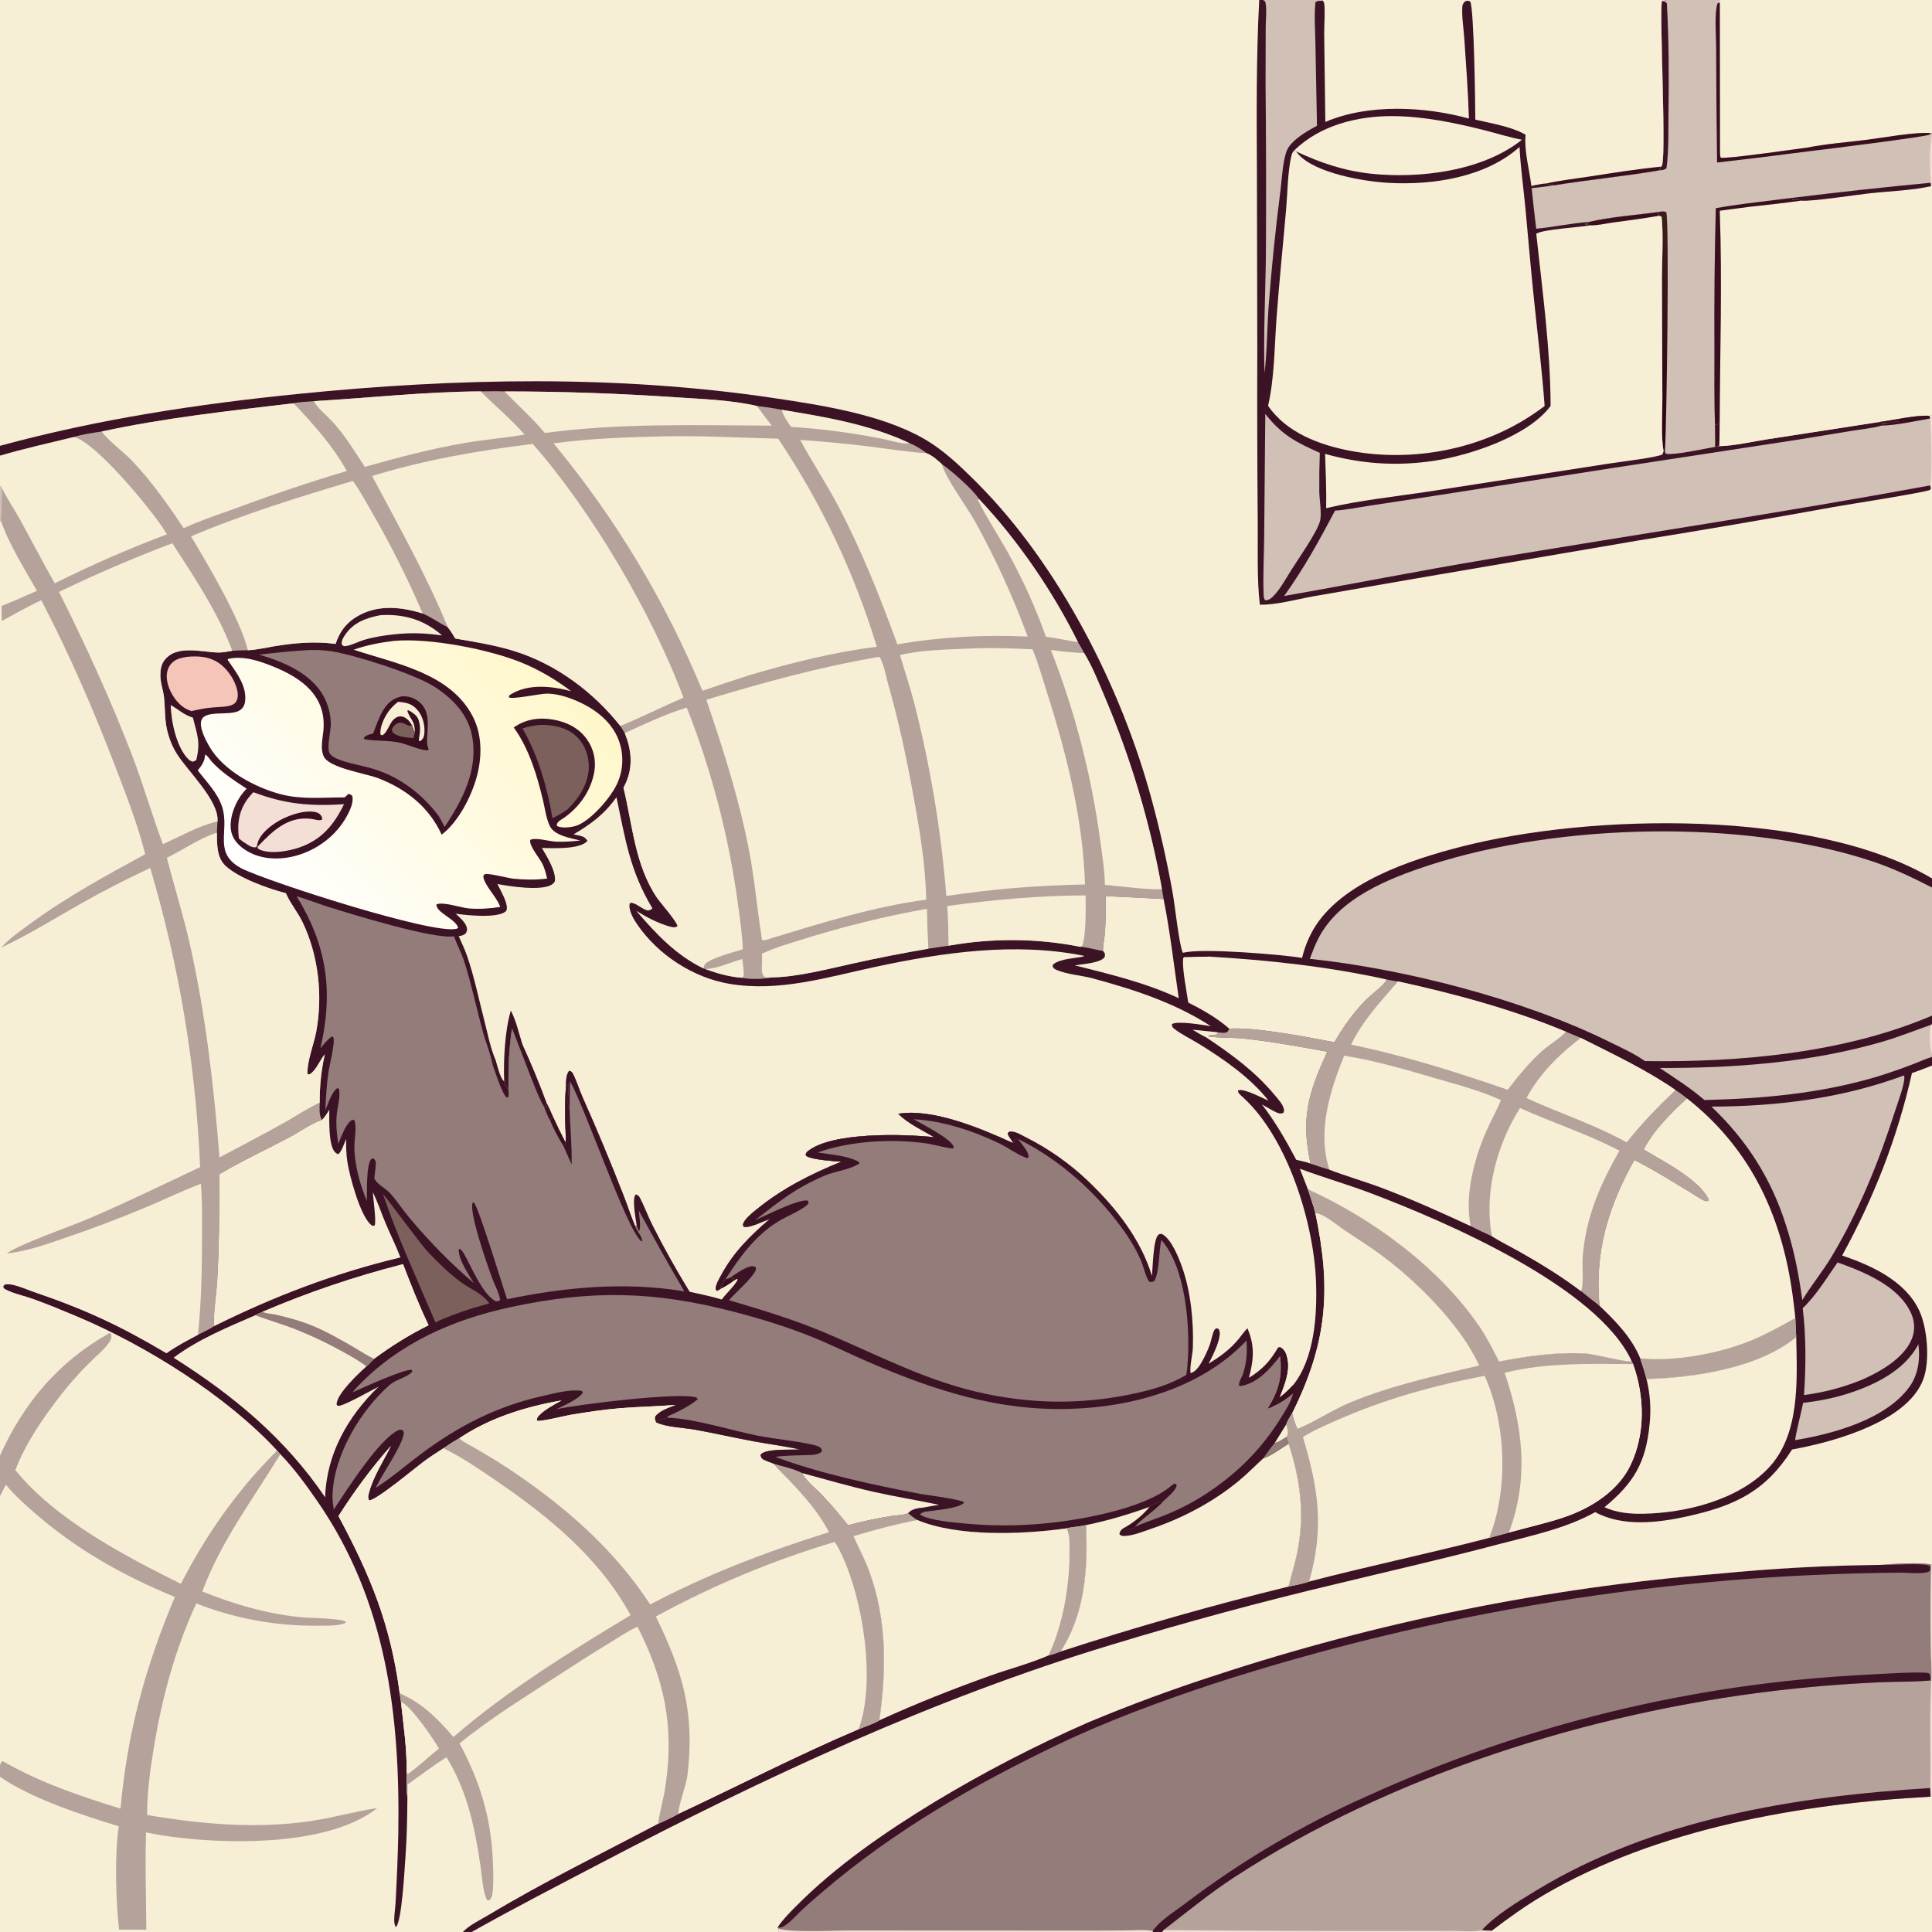 <svg version="1.1" xmlns="http://www.w3.org/2000/svg" style="display: block;" viewBox="0 0 2048 2048" width="1024" height="1024">
<rect x="0" y="0" width="2048" height="2048" fill="#333333" stroke="none"/>
<defs>
	<linearGradient id="Gradient1" gradientUnits="userSpaceOnUse" x1="558.788" y1="675.94" x2="272.897" y2="940.329">
		<stop class="stop0" offset="0" stop-opacity="1" stop-color="rgb(255,247,202)"/>
		<stop class="stop1" offset="1" stop-opacity="1" stop-color="rgb(255,255,255)"/>
	</linearGradient>
	<linearGradient id="Gradient2" gradientUnits="userSpaceOnUse" x1="1754.05" y1="340.068" x2="1774.8" y2="338.24">
		<stop class="stop0" offset="0" stop-opacity="1" stop-color="rgb(46,4,21)"/>
		<stop class="stop1" offset="1" stop-opacity="1" stop-color="rgb(62,30,28)"/>
	</linearGradient>
</defs>
<path transform="translate(0,0)" fill="rgb(60,19,37)" d="M 0 0 L 1334.82 0 L 1338.78 0 L 1402.46 0 L 1767.66 0 L 1823.14 0 L 2048 0 L 2048 140.705 L 2048 142.823 L 2048 197.462 L 2048 440.201 L 2048 517 L 2048 931.141 L 2048 940.801 L 2048 1076.61 L 2048 1085.77 L 2048 1117.58 L 2048 1120.38 L 2048 1129.53 L 2048 1658.59 L 2048 1781.16 L 2048 1904.66 L 2048 2048 L 1581.09 2048 L 1231.83 2048 L 1221.97 2048 L 825.157 2048 L 499.965 2048 L 490.642 2048 L 0 2048 L 0 1883.47 L 0 1871.34 L 0 1585.95 L 0 1543.13 L 0 552.428 L 0 514.941 L 0 483.085 L 0 472.58 L 0 0 z"/>
<path transform="translate(0,0)" fill="rgb(246,239,214)" d="M 0 0 L 1334.82 0 L 1338.78 0 L 1402.46 0 L 1767.66 0 L 1823.14 0 L 2048 0 L 2048 140.705 L 2048 142.823 L 2048 197.462 L 2048 440.201 L 2048 517 L 2048 931.141 C 1922.54 857.218 1686.02 862.112 1548.02 897.752 C 1495.08 911.423 1421.56 935.433 1392.41 984.933 C 1386.89 994.461 1382.8 1004.75 1380.26 1015.46 C 1361.95 1012.08 1272.74 1004.63 1254.79 1009.93 L 1253.79 1009.97 C 1249.78 1000.91 1245.41 958.938 1242.91 945.551 C 1236.95 912.587 1229.58 879.894 1220.82 847.563 C 1188.85 729.056 1122.57 598.589 1035.27 511.392 C 1017.81 493.95 1000.18 476.893 978.554 464.63 C 933.618 439.149 870.901 429.513 820.069 421.934 C 653.687 397.126 483.384 400.763 316.431 417.538 C 209.656 428.265 103.684 444.34 0 472.58 L 0 0 z"/>
<path transform="translate(0,0)" fill="rgb(60,19,37)" d="M 1334.82 0 L 1338.78 0 L 1402.46 0 L 1767.66 0 L 1823.14 0 L 2048 0 L 2048 140.705 L 2048 142.823 L 2048 197.462 L 2048 440.201 L 2048 517 L 2046.79 517.507 L 2046.15 519.216 C 2041.86 521.877 1955.87 535.21 1943.6 537.472 C 1875.02 549.927 1806.31 561.703 1737.49 572.796 L 1503.02 612.853 L 1392.08 632.139 C 1375.01 635.166 1352.48 641.452 1335.5 641.002 C 1332.27 615.14 1333.55 579.959 1333.25 553.291 C 1332.74 492.346 1332.58 431.399 1332.78 370.452 L 1332.4 185.12 C 1332.08 123.446 1331.59 61.603 1334.82 0 z"/>
<path transform="translate(0,0)" fill="rgb(209,192,181)" d="M 1767.66 0 L 1823.14 0 L 2048 0 L 2048 140.705 L 2048 142.823 L 2048 197.462 L 2048 440.201 L 2045.45 440.859 C 2032.42 439.458 2005.55 445.746 1991.16 447.466 L 1873.93 465.569 C 1857.77 468.027 1838.5 472.636 1822.39 472.937 L 1818.12 473.678 C 1808.29 475.326 1772.96 483.228 1765.52 480.838 L 1764.88 477.837 L 1763.54 478.217 C 1760.55 464.236 1762.27 438.01 1762.18 422.748 L 1761.75 294.283 C 1761.75 274.28 1763.46 249.188 1761.36 229.718 L 1758.84 228.686 C 1757.92 227.538 1757.53 226.263 1756.99 224.908 C 1733.04 228.138 1707.31 229.873 1683.84 235.344 C 1665.29 236.607 1646.96 240.778 1628.46 242.455 C 1626.66 228.111 1625.05 213.743 1623.63 199.357 C 1631.79 198.778 1639.98 197.417 1648.1 196.35 C 1684.76 190.362 1721.84 186.936 1758.48 180.669 L 1760.85 176.676 C 1761.01 176.598 1761.19 176.56 1761.32 176.444 C 1766.92 171.45 1759.13 22.92 1761.57 0.947 C 1763.6 0.835 1765.65 0.35 1767.66 0 z"/>
<path transform="translate(0,0)" fill="rgb(246,239,214)" d="M 2047.18 197.28 L 2048 197.462 L 2048 440.201 L 2045.45 440.859 C 2032.42 439.458 2005.55 445.746 1991.16 447.466 L 1873.93 465.569 C 1857.77 468.027 1838.5 472.636 1822.39 472.937 L 1818.12 473.678 L 1817.94 450.483 C 1819.76 450.354 1821.22 449.567 1822.91 448.882 C 1823.21 373.892 1825.72 298.292 1822.98 223.369 L 1853.87 219.287 C 1872.36 217.218 1890.92 215.298 1909.35 212.676 C 1920.31 213.755 1965.76 206.756 1979.86 205.129 C 2001.6 202.623 2026.02 202.068 2047.18 197.28 z"/>
<path transform="translate(0,0)" fill="rgb(57,14,30)" d="M 1817.94 450.483 C 1819.76 450.354 1821.22 449.567 1822.91 448.882 C 1822.78 456.872 1822.91 464.966 1822.39 472.937 L 1818.12 473.678 L 1817.94 450.483 z"/>
<path transform="translate(0,0)" fill="rgb(246,239,214)" d="M 1823.14 0 L 2048 0 L 2048 140.705 L 2047.22 141.145 C 2029.78 139.672 1997.55 145.844 1978.84 148.198 C 1958.03 150.815 1936.27 152.417 1915.75 156.459 C 1904.23 157.917 1828.68 168.848 1823.97 167.147 C 1823.31 164.638 1823.19 162.773 1823.25 160.218 L 1823.06 2.571 L 1823.14 0 z"/>
<path transform="translate(0,0)" fill="rgb(57,14,30)" d="M 1849.45 215.964 L 1900.73 209.64 L 1899.94 211.651 C 1901.68 211.829 1903.24 211.912 1905 211.856 C 1906.73 211.8 1907.74 212.096 1909.35 212.676 C 1890.92 215.298 1872.36 217.218 1853.87 219.287 L 1822.98 223.369 C 1825.72 298.292 1823.21 373.892 1822.91 448.882 C 1821.22 449.567 1819.76 450.354 1817.94 450.483 C 1817 423.781 1817.37 396.955 1817.34 370.236 C 1817.04 320.367 1817.54 270.497 1818.83 220.644 C 1829.01 218.882 1839.21 217.322 1849.45 215.964 z"/>
<path transform="translate(0,0)" fill="rgb(57,14,30)" d="M 1820 157.157 C 1819.54 121.283 1819.27 85.408 1819.18 49.532 C 1819.17 37.91 1817.24 14.181 1820.56 3.704 L 1823.06 2.571 L 1823.25 160.218 C 1823.19 162.773 1823.31 164.638 1823.97 167.147 C 1828.68 168.848 1904.23 157.917 1915.75 156.459 C 1936.27 152.417 1958.03 150.815 1978.84 148.198 C 1997.55 145.844 2029.78 139.672 2047.22 141.145 C 2046.61 141.671 2046.09 142.343 2045.38 142.725 C 2040.87 145.137 1931.39 158.75 1917.21 160.395 C 1884.9 164.639 1852.55 168.605 1820.17 172.293 L 1820 157.157 z"/>
<path transform="translate(0,0)" fill="url(#Gradient2)" d="M 1756.99 224.908 C 1760.2 224.389 1763.2 223.502 1766.3 224.861 C 1769.75 234.242 1766.72 454.388 1764.88 477.837 L 1763.54 478.217 C 1760.55 464.236 1762.27 438.01 1762.18 422.748 L 1761.75 294.283 C 1761.75 274.28 1763.46 249.188 1761.36 229.718 L 1758.84 228.686 C 1757.92 227.538 1757.53 226.263 1756.99 224.908 z"/>
<path transform="translate(0,0)" fill="rgb(60,19,37)" d="M 1761.57 0.947 C 1763.93 1.617 1765.55 1.501 1766.95 3.619 C 1769.15 42.858 1769.19 82.504 1768.68 121.806 C 1768.44 140.392 1769.02 159.775 1766.55 178.179 C 1764.4 180.402 1761.38 180.305 1758.48 180.669 L 1760.85 176.676 C 1761.01 176.598 1761.19 176.56 1761.32 176.444 C 1766.92 171.45 1759.13 22.92 1761.57 0.947 z"/>
<path transform="translate(0,0)" fill="rgb(60,19,37)" d="M 2046.71 193.712 L 2047.18 197.28 C 2026.02 202.068 2001.6 202.623 1979.86 205.129 C 1965.76 206.756 1920.31 213.755 1909.35 212.676 C 1907.74 212.096 1906.73 211.8 1905 211.856 C 1903.24 211.912 1901.68 211.829 1899.94 211.651 L 1900.73 209.64 C 1949.32 203.636 1997.98 198.326 2046.71 193.712 z"/>
<path transform="translate(0,0)" fill="rgb(243,223,214)" d="M 2048 142.823 L 2048 197.462 L 2047.18 197.28 L 2046.71 193.712 C 2045.84 180.117 2044.77 155.608 2048 142.823 z"/>
<path transform="translate(0,0)" fill="rgb(246,239,214)" d="M 1402.46 0 L 1767.66 0 C 1765.65 0.35 1763.6 0.835 1761.57 0.947 C 1759.13 22.92 1766.92 171.45 1761.32 176.444 C 1761.19 176.56 1761.01 176.598 1760.85 176.676 L 1758.48 180.669 C 1721.84 186.936 1684.76 190.362 1648.1 196.35 C 1644.18 196.263 1642.9 196.412 1639.42 194.415 C 1634.19 194.658 1628.48 196.15 1623.3 197.072 C 1621.24 179.738 1615.52 160.163 1617.2 142.778 C 1601.54 133.974 1581.3 130.944 1563.89 126.77 C 1563.89 111.04 1562.54 9.844 1558.54 1.643 C 1556.02 0.586 1555.87 0.644 1553.19 1.301 C 1551.37 3.244 1550.25 4.395 1550.09 7.178 C 1549.44 18.181 1551.6 30.986 1552.32 42.082 C 1554.13 69.904 1556.31 97.826 1557.11 125.696 C 1510.13 112.706 1450.12 109.788 1404.9 129.281 L 1403.69 35.343 C 1403.64 28.224 1404.91 8.468 1403.57 2.97 C 1403.38 2.199 1402.79 1.586 1402.4 0.894 L 1402.46 0 z"/>
<path transform="translate(0,0)" fill="rgb(57,14,30)" d="M 1639.42 194.415 C 1654.08 191.161 1669.45 189.482 1684.31 187.198 C 1709.75 183.288 1735.23 179.175 1760.85 176.676 L 1758.48 180.669 C 1721.84 186.936 1684.76 190.362 1648.1 196.35 C 1644.18 196.263 1642.9 196.412 1639.42 194.415 z"/>
<path transform="translate(0,0)" fill="rgb(209,192,181)" d="M 1991.16 447.466 C 2005.55 445.746 2032.42 439.458 2045.45 440.859 L 2048 440.201 L 2048 517 L 2046.79 517.507 L 2046.11 514.547 C 1889.91 543.326 1732.56 566.874 1575.89 593.06 C 1504.19 605.046 1432.86 619.232 1361.26 631.757 C 1382.03 602.809 1398.65 572.717 1415.19 541.282 C 1426.88 540.573 1438.92 537.986 1450.52 536.251 L 1518.77 525.85 L 1709.92 496.041 L 1904.17 466.317 L 1963.3 456.65 C 1973.53 454.974 1984.48 454.036 1994.41 451.207 C 1997.46 447.798 2009.77 447.74 2014.79 446.208 C 2008.52 446.974 1996.46 450.006 1991.16 447.466 z"/>
<path transform="translate(0,0)" fill="rgb(57,14,30)" d="M 1991.16 447.466 C 2005.55 445.746 2032.42 439.458 2045.45 440.859 L 2046.18 443.642 C 2029.73 446.373 2011.03 450.73 1994.41 451.207 C 1997.46 447.798 2009.77 447.74 2014.79 446.208 C 2008.52 446.974 1996.46 450.006 1991.16 447.466 z"/>
<path transform="translate(0,0)" fill="rgb(243,223,214)" d="M 2045.45 440.859 L 2048 440.201 L 2048 517 L 2046.79 517.507 L 2046.11 514.547 C 2048.34 500.978 2047.15 458.695 2046.18 443.642 L 2045.45 440.859 z"/>
<path transform="translate(0,0)" fill="rgb(246,239,214)" d="M 1683.84 235.344 C 1707.31 229.873 1733.04 228.138 1756.99 224.908 C 1757.53 226.263 1757.92 227.538 1758.84 228.686 L 1761.36 229.718 C 1763.46 249.188 1761.75 274.28 1761.75 294.283 L 1762.18 422.748 C 1762.27 438.01 1760.55 464.236 1763.54 478.217 L 1762.3 481.675 C 1756.85 484.945 1714.97 489.932 1704.91 491.508 L 1514.4 521.041 C 1478.46 526.521 1441.16 530.29 1405.81 538.672 C 1406.16 519.472 1405.29 500.302 1404.65 481.116 C 1443.03 491.875 1480.55 494.412 1520.08 488.465 C 1557.91 482.773 1620.09 462.407 1643.71 430.273 C 1643.49 369.591 1634.96 308.111 1628.51 247.763 C 1636.11 242.985 1673.66 241.105 1685.54 238.858 C 1683.58 238.201 1681.84 237.893 1679.81 237.53 L 1683.24 236.987 L 1683.84 235.344 z"/>
<path transform="translate(0,0)" fill="rgb(57,14,30)" d="M 1683.84 235.344 C 1707.31 229.873 1733.04 228.138 1756.99 224.908 C 1757.53 226.263 1757.92 227.538 1758.84 228.686 C 1742.4 231.601 1725.8 233.683 1709.27 235.965 C 1701.82 236.995 1692.96 239.173 1685.54 238.858 C 1683.58 238.201 1681.84 237.893 1679.81 237.53 L 1683.24 236.987 L 1683.84 235.344 z"/>
<path transform="translate(0,0)" fill="rgb(209,192,181)" d="M 1338.78 0 L 1402.46 0 L 1402.4 0.894 C 1399.45 1.006 1396.87 0.498 1394.44 2.278 C 1392.91 16.456 1394.18 31.662 1394.39 45.972 L 1396.05 133.284 C 1389 137.189 1381.9 141.133 1375.57 146.156 C 1371.32 149.524 1366.3 154.298 1364.2 159.393 C 1359.71 170.302 1358.94 189.459 1357.37 201.671 C 1352.08 242.832 1347.87 284.125 1344.74 325.507 C 1343.06 348.768 1343.23 372.58 1340.41 395.688 C 1339.19 352.948 1341.54 309.936 1341.94 267.158 C 1342.26 207.647 1342.13 148.136 1341.55 88.627 L 1341.7 28.714 C 1341.74 20.807 1343.06 10.13 1341.43 2.603 C 1341.09 0.992 1340.08 0.849 1338.78 0 z"/>
<path transform="translate(0,0)" fill="rgb(246,239,214)" d="M 1373.85 160.47 C 1374.6 161.481 1375.37 162.477 1376.21 163.418 C 1394.41 183.755 1445.6 192.311 1471.51 193.813 C 1518.42 196.531 1574.64 188.123 1610.79 155.779 C 1611.81 177.673 1615.04 199.757 1617.08 221.608 C 1620.08 253.926 1622.83 286.227 1626.2 318.514 C 1630.09 355.735 1634.61 393.077 1637.38 430.392 C 1633.9 433.017 1630.36 435.553 1626.75 437.998 C 1570.8 476.358 1497.6 490.446 1431.14 477.849 C 1398.74 471.707 1363.44 458.496 1344.21 430.148 C 1351.1 400.338 1350.93 367.412 1353.19 336.912 C 1356.07 298.211 1360.07 259.489 1363.43 220.818 C 1364.96 203.31 1364.96 181.797 1369 164.831 C 1369.54 162.558 1370.31 161.259 1371.88 159.568 L 1373.85 160.47 z"/>
<path transform="translate(0,0)" fill="rgb(246,239,214)" d="M 1371.88 159.568 C 1398.98 132.731 1439.4 122.784 1476.78 123.077 C 1509.27 123.331 1542.43 130.201 1573.81 138.105 C 1586.91 141.404 1600.03 145.662 1613.3 148.124 C 1571.95 181.331 1505 189.581 1453.48 184.142 C 1424.96 181.131 1399.62 172.621 1373.85 160.47 L 1371.88 159.568 z"/>
<path transform="translate(0,0)" fill="rgb(209,192,181)" d="M 1341.26 438.762 C 1358.68 460.958 1373.63 468.734 1399.06 480.042 C 1398.56 493.633 1398.38 507.233 1398.49 520.833 C 1398.6 529.525 1401.28 544.417 1399.3 552.222 C 1396.3 564.05 1376.39 592.205 1369.32 603.498 C 1363.22 612.916 1356.92 625.255 1348.78 632.911 C 1346.5 635.054 1344.37 636.366 1341.14 636.234 C 1339.45 634.32 1339.57 631.572 1339.47 629.06 C 1338.72 609.643 1339.9 589.879 1340.06 570.428 L 1341.26 438.762 z"/>
<path transform="translate(0,0)" fill="rgb(181,163,155)" d="M 509.532 414.881 C 517.881 414.891 526.44 414.487 534.762 414.932 C 595.573 414.932 655.399 417.032 716.051 421.131 C 744.412 423.047 774.581 423.959 802.276 430.323 C 811.177 431.436 819.981 432.561 828.765 434.435 C 874.639 442.01 921.281 449.71 963.743 469.576 C 970.4 472.16 976.582 476.029 982.206 480.396 C 988.532 483.034 993.387 487.398 998.367 491.992 C 1007.73 498.3 1031.97 519.367 1037.36 528.566 C 1078.57 572.048 1116.22 627.021 1142.76 680.87 C 1145.1 684.54 1147.19 688.217 1149.14 692.103 C 1158.04 706.624 1164.47 723.149 1171.1 738.789 C 1198.85 804.11 1219.17 872.347 1231.66 942.211 L 1233.47 953.031 C 1213.02 952.01 1192.55 950.759 1172.09 949.982 C 1172.12 962.606 1172.25 975.241 1171.34 987.841 C 1170.87 994.429 1169.29 1001.48 1169.19 1007.98 C 1161.15 1006.92 1153.32 1004.14 1145.2 1003.65 C 1098.55 994.451 1052.3 994.287 1005.5 1002.47 L 984.08 1005.67 C 957.564 1010.17 931.164 1015.34 904.905 1021.17 C 878.062 1027 845.473 1035.74 818.106 1036.09 C 809.594 1038.08 794.627 1038.28 786.236 1036.47 C 772.891 1035.41 760.469 1031.9 747.93 1027.38 L 745.891 1026.66 C 716.246 1012.21 695.997 990.271 674.758 965.775 C 685.314 972.227 696.139 978.106 708.047 981.691 C 711.434 982.711 714.831 983.872 718.149 982.086 C 718.933 978.333 699.626 956.408 696.458 951.721 C 672.945 916.945 670.562 874.553 660.89 835.03 C 662.121 832.602 663.415 830.138 664.413 827.604 C 671.066 810.721 669.011 793.492 662.255 777.099 L 657.545 769.573 C 629.133 733.555 589.318 703.901 545.186 690.189 C 524.583 683.787 503.837 680.519 482.634 676.906 C 480.196 672.723 477.719 668.855 474.759 665.008 C 465.619 660.367 457.62 654.548 448.074 650.32 C 426.125 643.541 402.559 640.788 381.418 651.834 C 368.363 658.655 360.281 668.634 355.739 682.586 C 334.043 679.64 312.422 681.463 290.91 685.032 C 281.718 686.558 272.005 688.918 262.725 689.266 C 257.203 689.355 251.692 689.404 246.185 689.869 C 241.55 690.643 236.55 691.741 231.851 691.714 C 214.436 691.616 185.999 682.438 173.569 700.964 C 170.658 705.303 170.027 710.564 169.996 715.673 C 169.946 723.758 172.984 731.228 173.865 739.171 C 175.156 750.805 174.402 762.138 177.088 773.691 C 179.191 782.737 182.429 791.022 187.312 798.927 C 198.475 816.998 232.501 848.866 230.535 870.763 L 229.889 882.71 C 230.113 894.714 229.537 908.877 239.002 917.804 C 252.632 930.661 284.641 942.194 303.034 946.792 C 303.198 947.171 303.357 947.552 303.526 947.929 C 308.261 958.456 315.868 967.358 320.832 977.76 C 337.719 1013.15 342.315 1055.44 335.175 1093.83 C 332.766 1106.79 325.034 1126.14 326.025 1138.67 C 328.139 1138.85 328.507 1138.83 330.232 1137.38 C 336.154 1132.39 339.231 1123.5 344.388 1117.55 C 340.563 1133.95 338.755 1151.95 338.898 1168.84 C 338.887 1174.85 337.922 1181.87 341.247 1187.14 C 329.758 1190.94 317.729 1199.77 306.815 1205.55 C 282.256 1218.57 256.41 1230.54 232.556 1244.72 C 232.402 1283.23 232.439 1321.79 230.085 1360.23 C 229.59 1368.33 225.301 1400.59 226.993 1405.76 C 221.54 1409.28 215.669 1412.06 209.868 1414.95 C 198.43 1420.98 187.043 1426.93 176.476 1434.44 C 126.694 1404.94 90.209 1388.03 35.426 1369.36 C 28.374 1366.95 13.045 1359.89 5.85 1361.52 C 4.134 1361.91 4.23 1362.44 3.311 1363.8 C 4.051 1366.24 4.484 1366.19 6.683 1367.29 C 15.405 1371.65 25.944 1373.72 35.197 1377.05 C 50.972 1382.72 66.702 1389.27 82.148 1395.78 C 154.74 1426.36 240.272 1479.76 293.825 1537.83 C 251.954 1579.18 218.626 1626.75 191.785 1679.08 C 131.948 1649.34 58.838 1611.15 16.155 1558.33 C 27.197 1529.5 45.876 1502.41 64.861 1478.17 C 73.779 1466.72 83.391 1455.83 93.642 1445.56 C 100.578 1438.59 109.503 1431.49 115.207 1423.57 C 117.204 1420.8 118.406 1418.29 117.8 1414.8 L 116.434 1412.99 C 61.764 1443.93 25.886 1486.26 0 1543.13 L 0 552.428 L 0 514.941 L 0 483.085 C 25.859 475.391 52.096 469.751 78.263 463.286 C 87.338 460.312 98.305 458.829 107.749 457.436 C 174.685 442.918 243.336 435.535 311.273 427.473 C 317.965 425.907 325.96 425.916 332.864 425.237 C 391.744 421.784 450.465 415.235 509.532 414.881 z"/>
<path transform="translate(0,0)" fill="rgb(246,239,214)" d="M 0 552.428 L 0.983 552.137 C 9.516 577.164 26.225 603.11 39.075 626.36 C 26.651 631.706 14.266 637.403 1.681 642.343 L 1.89 658.262 C 15.734 650.694 29.476 642.958 43.757 636.237 C 73.897 694.106 99.474 753.131 122.769 814.023 C 134.205 843.916 146.105 874.433 153.937 905.512 C 111.753 928.455 70.64 950.849 31.789 979.285 C 21.28 986.976 9.994 994.745 1.284 1004.5 C 29.89 991.025 57.117 974.152 84.597 958.511 C 108.962 944.73 133.861 931.916 159.235 920.097 C 189.831 1023.21 207.6 1129.7 212.141 1237.16 C 173.243 1255.58 134.417 1274.47 94.865 1291.47 C 75.734 1299.69 20.437 1318.85 7.056 1328.78 C 27.63 1326.6 48.04 1319.39 67.549 1312.71 C 96.719 1302.83 125.541 1291.95 153.964 1280.09 C 173.61 1271.83 192.986 1262.37 212.921 1254.88 C 214.47 1272.74 214.134 1290.8 214.144 1308.72 C 214.163 1343.95 213.486 1379.89 209.868 1414.95 C 198.43 1420.98 187.043 1426.93 176.476 1434.44 C 126.694 1404.94 90.209 1388.03 35.426 1369.36 C 28.374 1366.95 13.045 1359.89 5.85 1361.52 C 4.134 1361.91 4.23 1362.44 3.311 1363.8 C 4.051 1366.24 4.484 1366.19 6.683 1367.29 C 15.405 1371.65 25.944 1373.72 35.197 1377.05 C 50.972 1382.72 66.702 1389.27 82.148 1395.78 C 154.74 1426.36 240.272 1479.76 293.825 1537.83 C 251.954 1579.18 218.626 1626.75 191.785 1679.08 C 131.948 1649.34 58.838 1611.15 16.155 1558.33 C 27.197 1529.5 45.876 1502.41 64.861 1478.17 C 73.779 1466.72 83.391 1455.83 93.642 1445.56 C 100.578 1438.59 109.503 1431.49 115.207 1423.57 C 117.204 1420.8 118.406 1418.29 117.8 1414.8 L 116.434 1412.99 C 61.764 1443.93 25.886 1486.26 0 1543.13 L 0 552.428 z"/>
<path transform="translate(0,0)" fill="rgb(246,239,214)" d="M 394.466 504.59 C 449.979 487.491 507.211 477.616 564.756 470.575 C 627.583 542.243 691.126 650.197 724.495 739.507 C 702.102 749.252 680.072 760.244 657.545 769.573 C 629.133 733.555 589.318 703.901 545.186 690.189 C 524.583 683.787 503.837 680.519 482.634 676.906 C 480.196 672.723 477.719 668.855 474.759 665.008 C 451.958 609.581 422.512 557.418 394.466 504.59 z"/>
<path transform="translate(0,0)" fill="rgb(246,239,214)" d="M 176.912 909.341 C 194.285 900.82 211.439 888.455 229.889 882.71 C 230.113 894.714 229.537 908.877 239.002 917.804 C 252.632 930.661 284.641 942.194 303.034 946.792 C 303.198 947.171 303.357 947.552 303.526 947.929 C 308.261 958.456 315.868 967.358 320.832 977.76 C 337.719 1013.15 342.315 1055.44 335.175 1093.83 C 332.766 1106.79 325.034 1126.14 326.025 1138.67 C 328.139 1138.85 328.507 1138.83 330.232 1137.38 C 336.154 1132.39 339.231 1123.5 344.388 1117.55 C 340.563 1133.95 338.755 1151.95 338.898 1168.84 C 326.192 1174.52 314.371 1182.77 302.2 1189.57 C 279.241 1202.4 255.854 1214.55 232.669 1226.97 C 226.725 1151.53 218.101 1076.34 201.595 1002.39 C 194.594 971.016 184.873 940.452 176.912 909.341 z"/>
<path transform="translate(0,0)" fill="rgb(246,239,214)" d="M 848.282 466.387 C 873.067 468.036 897.802 470.379 922.456 473.414 C 942.311 475.92 962.217 479.199 982.206 480.396 C 988.532 483.034 993.387 487.398 998.367 491.992 C 1002.81 507.976 1025.43 537.611 1034.55 554.494 C 1055.82 593.169 1074.15 633.391 1089.39 674.819 C 1043.8 672.62 996.22 675.161 951.239 683.044 C 932.781 632.436 913.29 583.183 888.07 535.471 C 875.629 511.936 860.859 489.773 848.282 466.387 z"/>
<path transform="translate(0,0)" fill="rgb(246,239,214)" d="M 202.519 568.56 C 254.762 546.241 319.403 525.93 374.122 509.826 C 381.761 520.423 388.152 532.423 394.668 543.734 C 414.552 578.18 432.386 613.771 448.074 650.32 C 426.125 643.541 402.559 640.788 381.418 651.834 C 368.363 658.655 360.281 668.634 355.739 682.586 C 334.043 679.64 312.422 681.463 290.91 685.032 C 281.718 686.558 272.005 688.918 262.725 689.266 C 255.209 657.204 220.078 597.908 202.519 568.56 z"/>
<path transform="translate(0,0)" fill="rgb(246,239,214)" d="M 62.573 627.459 C 101.815 608.494 141.882 591.287 182.655 575.889 C 205.6 611.255 231.641 650.141 246.185 689.869 C 241.55 690.643 236.55 691.741 231.851 691.714 C 214.436 691.616 185.999 682.438 173.569 700.964 C 170.658 705.303 170.027 710.564 169.996 715.673 C 169.946 723.758 172.984 731.228 173.865 739.171 C 175.156 750.805 174.402 762.138 177.088 773.691 C 179.191 782.737 182.429 791.022 187.312 798.927 C 198.475 816.998 232.501 848.866 230.535 870.763 C 210.583 875.255 191.403 886.49 172.75 894.834 C 161.188 864.533 152.436 833.21 140.868 802.875 C 118.175 743.367 91.049 684.409 62.573 627.459 z"/>
<path transform="translate(0,0)" fill="rgb(246,239,214)" d="M 662.255 777.099 C 683.784 767.276 705.307 756.975 727.996 750.065 C 754.381 816.961 772.588 886.8 782.223 958.064 C 784.389 973.987 786.812 990.242 787.431 1006.32 C 780.004 1008.61 749.74 1016.49 746.727 1022.96 C 746.242 1024 746.077 1025.57 745.891 1026.66 C 716.246 1012.21 695.997 990.271 674.758 965.775 C 685.314 972.227 696.139 978.106 708.047 981.691 C 711.434 982.711 714.831 983.872 718.149 982.086 C 718.933 978.333 699.626 956.408 696.458 951.721 C 672.945 916.945 670.562 874.553 660.89 835.03 C 662.121 832.602 663.415 830.138 664.413 827.604 C 671.066 810.721 669.011 793.492 662.255 777.099 z"/>
<path transform="translate(0,0)" fill="rgb(246,239,214)" d="M 311.273 427.473 C 332.191 449.775 352.688 472.345 367.613 499.27 C 329.455 510.65 291.684 523.289 254.361 537.167 C 234.45 544.401 213.925 551.087 194.652 559.868 C 177.721 534.478 160.869 510.394 139.732 488.197 C 129.838 477.807 116.234 468.704 107.749 457.436 C 174.685 442.918 243.336 435.535 311.273 427.473 z"/>
<path transform="translate(0,0)" fill="rgb(246,239,214)" d="M 78.263 463.286 C 101.256 468.267 159.803 539.632 173.717 561.251 C 174.816 562.96 175.896 564.681 176.958 566.412 C 136.447 581.643 96.756 598.972 58.046 618.328 C 45.238 595.888 33.445 572.913 20.961 550.298 C 15.017 539.529 7.497 528.768 2.264 517.715 L 0 514.941 L 0 483.085 C 25.859 475.391 52.096 469.751 78.263 463.286 z"/>
<path transform="translate(0,0)" fill="rgb(246,239,214)" d="M 1113.99 688.963 C 1125.66 690.515 1137.36 692.056 1149.14 692.103 C 1158.04 706.624 1164.47 723.149 1171.1 738.789 C 1198.85 804.11 1219.17 872.347 1231.66 942.211 C 1226.27 944.398 1180.85 938.746 1171.24 937.985 C 1171.06 922.739 1168.43 906.968 1166.4 891.878 C 1157.14 822.382 1139.54 754.253 1113.99 688.963 z"/>
<path transform="translate(0,0)" fill="rgb(246,239,214)" d="M 332.864 425.237 C 391.744 421.784 450.465 415.235 509.532 414.881 C 524.998 430.518 541.585 444.034 556.144 460.709 C 534.595 464.251 512.809 466.064 491.278 469.804 C 456.033 475.926 421.129 485.158 386.732 494.895 C 375.798 478.188 365.184 460.72 351.554 446.047 C 347.529 441.713 334.096 430.146 332.864 425.237 z"/>
<path transform="translate(0,0)" fill="rgb(246,239,214)" d="M 534.762 414.932 C 595.573 414.932 655.399 417.032 716.051 421.131 C 744.412 423.047 774.581 423.959 802.276 430.323 C 807.432 437.369 812.708 444.325 818.102 451.19 C 737.837 450.829 657.393 448.269 577.57 458.957 C 564.265 443.191 549.084 429.675 534.762 414.932 z"/>
<path transform="translate(0,0)" fill="rgb(246,239,214)" d="M 807.801 1010.9 C 820.649 1004.85 835.44 1000.54 848.987 996.276 C 892.353 982.626 937.79 971.272 982.574 963.403 C 982.818 977.499 983.32 991.589 984.08 1005.67 C 957.564 1010.17 931.164 1015.34 904.905 1021.17 C 878.062 1027 845.473 1035.74 818.106 1036.09 C 815.367 1036.16 812.865 1036.39 810.255 1035.38 C 807.905 1032.56 807.316 1029.56 807.553 1025.95 C 807.883 1020.94 807.809 1015.92 807.801 1010.9 z"/>
<path transform="translate(0,0)" fill="rgb(246,239,214)" d="M 1004.12 960.399 C 1052.93 953.738 1101.45 949.377 1150.78 949.148 C 1150.87 961.95 1151.5 991.731 1147.11 1002.76 L 1145.2 1003.65 C 1098.55 994.451 1052.3 994.287 1005.5 1002.47 C 1005.19 988.479 1005.25 974.349 1004.12 960.399 z"/>
<path transform="translate(0,0)" fill="rgb(246,239,214)" d="M 1108.74 674.947 C 1097.55 643.547 1083.75 613.141 1067.48 584.049 C 1057.37 566.022 1045.8 548.695 1036.69 530.125 L 1037.36 528.566 C 1078.57 572.048 1116.22 627.021 1142.76 680.87 C 1131.37 678.886 1120.22 676.491 1108.74 674.947 z"/>
<path transform="translate(0,0)" fill="rgb(246,239,214)" d="M 828.765 434.435 C 874.639 442.01 921.281 449.71 963.743 469.576 C 958.79 471.806 942.167 466.502 936.452 465.368 C 904.487 459.026 871.112 454.474 838.568 452.557 C 834.852 447.105 830.244 440.924 828.765 434.435 z"/>
<path transform="translate(0,0)" fill="rgb(246,239,214)" d="M 747.93 1027.38 C 761.775 1026.27 773.627 1020.37 786.779 1016.57 C 787.551 1022.71 788.782 1029.05 788.23 1035.23 L 786.236 1036.47 C 772.891 1035.41 760.469 1031.9 747.93 1027.38 z"/>
<path transform="translate(0,0)" fill="rgb(209,192,181)" d="M 0 514.941 L 2.264 517.715 C 1.714 529.179 2.165 540.716 0.983 552.137 L 0 552.428 L 0 514.941 z"/>
<path transform="translate(0,0)" fill="rgb(246,239,214)" d="M 706.341 462.489 C 745.907 461.755 785.395 464.053 824.922 465.057 C 870.483 532.991 905.71 607.31 929.454 685.585 C 884.847 690.999 838.046 702.847 794.887 715.572 C 778.07 720.961 761.31 726.524 744.608 732.258 C 705.48 637.402 652.273 548.988 586.781 469.999 C 626.234 464.596 666.58 463.398 706.341 462.489 z"/>
<path transform="translate(0,0)" fill="rgb(246,239,214)" d="M 931.321 696.404 L 932.583 696.674 C 937.133 704.517 938.994 716.443 941.499 725.229 C 952.676 764.435 961.017 803.953 968.33 844.023 C 974.927 880.17 981.098 916.817 981.827 953.641 C 926.569 961.023 871.474 978.153 818.279 994.345 C 815.359 995.234 810.253 997.639 807.621 996.241 L 807.314 993.143 C 802.552 963.115 800.009 932.797 794.291 902.878 C 783.719 847.568 766.843 794.907 748.74 741.74 C 809.21 723.542 868.908 706.966 931.321 696.404 z"/>
<path transform="translate(0,0)" fill="rgb(246,239,214)" d="M 1029.53 687.431 C 1051.22 686.427 1072.85 687.35 1094.51 688.264 C 1100.75 703.349 1105.16 719.37 1110.11 734.92 C 1130.95 800.357 1147.99 868.593 1150.14 937.596 C 1123.46 938.036 1096.81 939.414 1070.23 941.728 C 1047.8 943.793 1025.43 946.476 1003.15 949.774 C 997.628 880.416 986.16 811.661 968.873 744.266 C 964.512 727.48 958.847 711.033 954.04 694.366 C 978.133 688.583 1004.82 688.654 1029.53 687.431 z"/>
<path transform="translate(0,0)" fill="rgb(246,239,214)" d="M 0 1543.13 C 25.886 1486.26 61.764 1443.93 116.434 1412.99 L 117.8 1414.8 C 118.406 1418.29 117.204 1420.8 115.207 1423.57 C 109.503 1431.49 100.578 1438.59 93.642 1445.56 C 83.391 1455.83 73.779 1466.72 64.861 1478.17 C 45.876 1502.41 27.197 1529.5 16.155 1558.33 C 58.838 1611.15 131.948 1649.34 191.785 1679.08 C 218.626 1626.75 251.954 1579.18 293.825 1537.83 L 297.172 1541.51 C 311.752 1556.56 324.34 1573.88 336.248 1591.09 C 409.633 1697.15 424.214 1817.56 422.226 1943.72 C 421.666 1967.81 420.713 1991.9 419.369 2015.96 C 419.055 2022.12 418.046 2028.41 417.877 2034.52 C 417.798 2037.35 418.082 2040.38 419.621 2042.8 C 425.996 2037.31 428.843 1981.22 429.765 1968.91 C 431.347 1947.8 431.692 1926.4 431.859 1905.23 C 430.659 1896.74 431.11 1887.8 431.046 1879.23 C 431.546 1854.41 427.729 1828.8 425.042 1804.16 L 423.676 1794.96 C 414.102 1722.39 392.984 1670.77 358.789 1607.1 C 375.147 1581.31 394.112 1555.54 414.448 1532.72 C 406.331 1548.95 395.825 1564.82 391.089 1582.48 C 390.288 1585.47 389.652 1587.72 391.273 1590.48 C 398.651 1590.74 439.683 1556.38 448.799 1549.62 C 455.72 1544.49 462.861 1539.79 470.155 1535.21 C 475.618 1531.49 481.032 1527.89 486.819 1524.68 C 518.968 1502.97 557.263 1491.06 595.219 1484.54 C 587.501 1488.9 577.469 1494.02 571.383 1500.47 C 569.548 1502.41 569.034 1503.35 569.09 1505.99 C 571.63 1507.65 599.148 1500.69 605.043 1499.73 C 622.489 1496.89 640.087 1494.16 657.716 1492.73 C 677.129 1491.17 696.623 1490.88 716.054 1489.27 C 708.688 1492.35 699.16 1495.01 694.317 1501.64 C 693.973 1504.52 694.199 1504.98 695.405 1507.65 C 705.653 1512.81 725.08 1513.44 736.826 1515.55 C 757.759 1519.32 778.494 1524.08 799.4 1527.96 C 815.457 1530.94 831.779 1532.89 847.706 1536.47 C 839.171 1537.06 812.455 1535.49 806.829 1541.47 C 806.593 1541.72 806.43 1542.03 806.231 1542.31 C 806.66 1544.69 807.236 1546.01 809.485 1547.24 C 812.73 1549.02 816.763 1549.99 820.194 1551.62 C 829.854 1554.54 841.551 1556.86 850.447 1561.55 C 850.768 1562.59 850.816 1562.95 851.503 1563.97 C 856.461 1571.34 865.7 1578.86 871.947 1585.42 C 881.481 1595.45 890.307 1605.97 898.917 1616.79 C 914.042 1612.77 929.361 1609.52 944.815 1607.05 C 949.218 1606.34 959.201 1606.08 962.636 1603.97 C 965.709 1606.63 968.753 1608.98 972.175 1611.18 C 949.427 1615.86 926.907 1621.59 904.686 1628.35 C 910.2 1640.88 916.72 1652.8 921.446 1665.69 C 940.315 1717.16 939.697 1770.33 932.116 1823.69 C 925.309 1827.65 917.505 1830.1 910.186 1833 C 845.295 1860.56 782.807 1892.93 719.012 1922.76 C 712.184 1926.85 704.674 1929.99 697.467 1933.37 C 637.38 1965.03 576.237 1994.97 517.947 2029.95 C 509.383 2035.08 497.426 2040.62 490.642 2048 L 0 2048 L 0 1883.47 L 0 1871.34 L 0 1585.95 L 0 1543.13 z"/>
<path transform="translate(0,0)" fill="rgb(246,239,214)" d="M 358.789 1607.1 C 375.147 1581.31 394.112 1555.54 414.448 1532.72 C 406.331 1548.95 395.825 1564.82 391.089 1582.48 C 390.288 1585.47 389.652 1587.72 391.273 1590.48 C 398.651 1590.74 439.683 1556.38 448.799 1549.62 C 455.72 1544.49 462.861 1539.79 470.155 1535.21 C 490.141 1545.03 508.763 1557.85 527.113 1570.41 C 582.562 1608.34 635.81 1652.15 668.396 1712.15 C 604.83 1750.48 536.642 1792.65 480.659 1841.28 C 463.858 1821.83 447.638 1805.31 423.676 1794.96 C 414.102 1722.39 392.984 1670.77 358.789 1607.1 z"/>
<path transform="translate(0,0)" fill="rgb(246,239,214)" d="M 486.819 1524.68 C 518.968 1502.97 557.263 1491.06 595.219 1484.54 C 587.501 1488.9 577.469 1494.02 571.383 1500.47 C 569.548 1502.41 569.034 1503.35 569.09 1505.99 C 571.63 1507.65 599.148 1500.69 605.043 1499.73 C 622.489 1496.89 640.087 1494.16 657.716 1492.73 C 677.129 1491.17 696.623 1490.88 716.054 1489.27 C 708.688 1492.35 699.16 1495.01 694.317 1501.64 C 693.973 1504.52 694.199 1504.98 695.405 1507.65 C 705.653 1512.81 725.08 1513.44 736.826 1515.55 C 757.759 1519.32 778.494 1524.08 799.4 1527.96 C 815.457 1530.94 831.779 1532.89 847.706 1536.47 C 839.171 1537.06 812.455 1535.49 806.829 1541.47 C 806.593 1541.72 806.43 1542.03 806.231 1542.31 C 806.66 1544.69 807.236 1546.01 809.485 1547.24 C 812.73 1549.02 816.763 1549.99 820.194 1551.62 C 824.723 1557.9 831.341 1563.59 836.704 1569.28 C 852.733 1586.26 867.862 1603.27 878.756 1624.14 C 813.162 1644.68 750.135 1668.6 689.245 1700.79 C 650.078 1641 598.109 1596.25 539.087 1556.8 C 527.667 1549.17 515.689 1542.25 503.858 1535.27 C 498.74 1532.25 492.803 1529.61 488.219 1525.86 C 487.746 1525.48 487.286 1525.08 486.819 1524.68 z"/>
<path transform="translate(0,0)" fill="rgb(246,239,214)" d="M 884.797 1634.52 C 887.856 1638.97 890.362 1644.08 892.643 1648.96 C 914.821 1696.48 928.626 1782.34 910.186 1833 C 845.295 1860.56 782.807 1892.93 719.012 1922.76 C 719.138 1913.1 727.3 1893.88 728.744 1881.71 C 736.579 1815.66 724.01 1772.46 695.237 1713.55 C 755.488 1680.65 819.022 1654.17 884.797 1634.52 z"/>
<path transform="translate(0,0)" fill="rgb(246,239,214)" d="M 6.288 1573.79 C 15.189 1584.94 26.338 1594.76 37.086 1604.12 C 81.259 1642.57 131.205 1670.71 185.373 1692.83 C 154.127 1766.79 134.846 1836.87 127.768 1917.17 C 83.993 1903.77 42.605 1889.59 2.618 1866.77 C 0.652 1868.41 0.788 1869 0 1871.34 L 0 1585.95 L 6.288 1573.79 z"/>
<path transform="translate(0,0)" fill="rgb(181,163,155)" d="M 0 1543.13 C 25.886 1486.26 61.764 1443.93 116.434 1412.99 L 117.8 1414.8 C 118.406 1418.29 117.204 1420.8 115.207 1423.57 C 109.503 1431.49 100.578 1438.59 93.642 1445.56 C 83.391 1455.83 73.779 1466.72 64.861 1478.17 C 45.876 1502.41 27.197 1529.5 16.155 1558.33 C 58.838 1611.15 131.948 1649.34 191.785 1679.08 C 218.626 1626.75 251.954 1579.18 293.825 1537.83 L 297.172 1541.51 C 268.482 1588.73 233.621 1634.74 214.484 1687.05 C 248.195 1700.72 283.535 1710.91 319.84 1714.39 C 328.572 1715.22 361.607 1715.38 366.732 1719.19 C 365.522 1721.18 364.778 1721.09 362.608 1721.64 C 354.802 1723.64 345.579 1723.22 337.512 1723.3 C 293.246 1723.91 249.285 1715.9 208.08 1699.71 C 185.339 1749.09 171.845 1799.19 163.046 1852.77 C 159.208 1876.13 155.83 1900.27 155.982 1924 C 213.954 1933.73 272.297 1939.02 330.829 1930.17 C 354.029 1926.67 376.715 1920.05 399.887 1916.65 C 350.739 1955.53 250.773 1955.16 190.369 1948.1 C 178.525 1946.72 166.507 1944.9 154.845 1942.42 C 153.63 1976.79 154.963 2011.21 155.134 2045.6 L 126.194 2045.41 C 122.74 2014.14 121.348 1966.57 125.912 1935.91 C 87.721 1924.36 32.895 1906.38 0 1883.47 L 0 1871.34 C 0.788 1869 0.652 1868.41 2.618 1866.77 C 42.605 1889.59 83.993 1903.77 127.768 1917.17 C 134.846 1836.87 154.127 1766.79 185.373 1692.83 C 131.205 1670.71 81.259 1642.57 37.086 1604.12 C 26.338 1594.76 15.189 1584.94 6.288 1573.79 L 0 1585.95 L 0 1543.13 z"/>
<path transform="translate(0,0)" fill="rgb(181,163,155)" d="M 470.155 1535.21 C 475.618 1531.49 481.032 1527.89 486.819 1524.68 C 487.286 1525.08 487.746 1525.48 488.219 1525.86 C 492.803 1529.61 498.74 1532.25 503.858 1535.27 C 515.689 1542.25 527.667 1549.17 539.087 1556.8 C 598.109 1596.25 650.078 1641 689.245 1700.79 C 750.135 1668.6 813.162 1644.68 878.756 1624.14 C 867.862 1603.27 852.733 1586.26 836.704 1569.28 C 831.341 1563.59 824.723 1557.9 820.194 1551.62 C 829.854 1554.54 841.551 1556.86 850.447 1561.55 C 850.768 1562.59 850.816 1562.95 851.503 1563.97 C 856.461 1571.34 865.7 1578.86 871.947 1585.42 C 881.481 1595.45 890.307 1605.97 898.917 1616.79 C 914.042 1612.77 929.361 1609.52 944.815 1607.05 C 949.218 1606.34 959.201 1606.08 962.636 1603.97 C 965.709 1606.63 968.753 1608.98 972.175 1611.18 C 949.427 1615.86 926.907 1621.59 904.686 1628.35 C 910.2 1640.88 916.72 1652.8 921.446 1665.69 C 940.315 1717.16 939.697 1770.33 932.116 1823.69 C 925.309 1827.65 917.505 1830.1 910.186 1833 C 928.626 1782.34 914.821 1696.48 892.643 1648.96 C 890.362 1644.08 887.856 1638.97 884.797 1634.52 C 819.022 1654.17 755.488 1680.65 695.237 1713.55 C 724.01 1772.46 736.579 1815.66 728.744 1881.71 C 727.3 1893.88 719.138 1913.1 719.012 1922.76 C 712.184 1926.85 704.674 1929.99 697.467 1933.37 C 699.583 1919.76 703.525 1906.44 705.513 1892.77 C 714.718 1829.48 704.394 1780.94 675.759 1724.34 C 665.183 1729.19 655.125 1736.03 645.215 1742.14 C 628.035 1752.62 611.024 1763.38 594.187 1774.41 C 558.327 1797.84 520.305 1820.95 487.145 1848.12 C 508.237 1887.36 520.188 1925.31 522.324 1970.12 C 522.862 1981.4 523.404 1993.05 522.359 2004.3 C 521.948 2008.73 521.737 2011.73 518.289 2014.57 L 516.225 2014.23 C 511.539 2004.07 510.988 1988.95 509.319 1977.76 C 503.203 1936.76 495.371 1898.62 473.252 1862.67 C 459.19 1871.62 445.723 1881.92 432.107 1891.55 C 432.187 1896.12 432.007 1900.67 431.859 1905.23 C 430.659 1896.74 431.11 1887.8 431.046 1879.23 C 431.546 1854.41 427.729 1828.8 425.042 1804.16 L 423.676 1794.96 C 447.638 1805.31 463.858 1821.83 480.659 1841.28 C 536.642 1792.65 604.83 1750.48 668.396 1712.15 C 635.81 1652.15 582.562 1608.34 527.113 1570.41 C 508.763 1557.85 490.141 1545.03 470.155 1535.21 z"/>
<path transform="translate(0,0)" fill="rgb(246,239,214)" d="M 425.042 1804.16 C 434.898 1807.23 459.586 1843.41 465.285 1853.54 C 454.326 1862.25 443.787 1872.53 432.388 1880.5 L 431.046 1879.23 C 431.546 1854.41 427.729 1828.8 425.042 1804.16 z"/>
<path transform="translate(0,0)" fill="rgb(147,124,121)" d="M 1993.48 1658.84 C 2003.66 1657.8 2038.67 1655.71 2047.17 1658.65 L 2048 1658.59 L 2048 1781.16 L 2048 1904.66 L 2048 2048 L 1581.09 2048 L 1231.83 2048 L 1221.97 2048 L 825.157 2048 L 825.02 2044.45 C 824.614 2044.1 824.518 2043.5 824.301 2043.01 C 829.42 2035.23 836.16 2028.39 842.686 2021.77 C 885.597 1978.26 938.134 1942.08 990.188 1910.42 C 1042.66 1878.72 1097.14 1850.48 1153.3 1825.88 C 1197.49 1807.39 1242.43 1790.75 1288.02 1776.02 C 1460.67 1719.23 1639.44 1683.07 1820.59 1668.28 C 1878.05 1662.61 1935.74 1659.46 1993.48 1658.84 z"/>
<path transform="translate(0,0)" fill="rgb(181,163,155)" d="M 2046.37 1781.35 L 2047.21 1781.44 L 2048 1781.16 L 2048 1904.66 L 2048 2048 L 1581.09 2048 L 1231.83 2048 L 1233.39 2045.93 C 1257.97 2027.03 1282 2007.17 1308 1990.2 C 1473.65 1882.08 1685.65 1815.46 1881.49 1792.31 C 1918.32 1787.95 1955.29 1784.96 1992.34 1783.33 C 2009.93 1782.49 2027.83 1783.02 2045.35 1781.44 L 2046.37 1781.35 z"/>
<path transform="translate(0,0)" fill="rgb(246,239,214)" d="M 2046.55 1904.58 L 2048 1904.66 L 2048 2048 L 1581.09 2048 L 1581.19 2046.76 C 1598.94 2033.21 1617.15 2020.06 1636.44 2008.76 C 1756.98 1938.19 1908.94 1911.91 2046.55 1904.58 z"/>
<path transform="translate(0,0)" fill="rgb(60,19,37)" d="M 1570.78 2046.11 C 1584.75 2030.39 1609.91 2015.26 1628.01 2004.24 C 1752.79 1928.26 1902.71 1904.07 2046.2 1895.41 L 2046.55 1904.58 C 1908.94 1911.91 1756.98 1938.19 1636.44 2008.76 C 1617.15 2020.06 1598.94 2033.21 1581.19 2046.76 L 1570.78 2046.11 z"/>
<path transform="translate(0,0)" fill="rgb(243,223,214)" d="M 1570.78 2046.11 L 1581.19 2046.76 L 1581.09 2048 L 1231.83 2048 L 1233.39 2045.93 C 1317.04 2046.73 1400.71 2047.07 1484.37 2046.95 L 1541.54 2046.86 C 1550.47 2046.85 1562.19 2048.13 1570.78 2046.11 z"/>
<path transform="translate(0,0)" fill="rgb(243,223,214)" d="M 2048 1781.16 L 2048 1904.66 L 2046.55 1904.58 L 2046.2 1895.41 C 2046.85 1857.53 2045.22 1819.22 2047.21 1781.44 L 2048 1781.16 z"/>
<path transform="translate(0,0)" fill="rgb(60,19,37)" d="M 1993.48 1658.84 C 2004.73 1659.35 2037.24 1656.4 2045.54 1659.74 C 2046.4 1662.47 2046.28 1662.73 2045.42 1665.49 C 2040.25 1669.1 2022.35 1667.07 2015.58 1667.08 C 1767.46 1668.86 1521.08 1708.72 1285.06 1785.26 C 1229.61 1803.71 1174.41 1823.95 1121.64 1849.19 C 1033.47 1891.37 947.74 1940.63 873.243 2004.3 C 865.27 2011.12 857.257 2017.96 849.58 2025.11 C 843.754 2030.53 838.357 2037.13 831.622 2041.43 C 829.055 2043.07 827.637 2043.67 824.615 2043.12 C 824.506 2043.1 824.405 2043.04 824.301 2043.01 C 829.42 2035.23 836.16 2028.39 842.686 2021.77 C 885.597 1978.26 938.134 1942.08 990.188 1910.42 C 1042.66 1878.72 1097.14 1850.48 1153.3 1825.88 C 1197.49 1807.39 1242.43 1790.75 1288.02 1776.02 C 1460.67 1719.23 1639.44 1683.07 1820.59 1668.28 C 1878.05 1662.61 1935.74 1659.46 1993.48 1658.84 z"/>
<path transform="translate(0,0)" fill="rgb(60,19,37)" d="M 1221.9 2046.81 C 1229.62 2035.87 1244.81 2026.47 1255.51 2018.44 C 1315.41 1972.88 1380.42 1934.46 1449.22 1903.95 C 1614.8 1828.5 1793.1 1784.92 1974.81 1775.48 C 1985.17 1774.91 2038.68 1771.42 2044.74 1773.69 C 2046.83 1776.51 2046.35 1777.9 2046.37 1781.35 L 2045.35 1781.44 C 2027.83 1783.02 2009.93 1782.49 1992.34 1783.33 C 1955.29 1784.96 1918.32 1787.95 1881.49 1792.31 C 1685.65 1815.46 1473.65 1882.08 1308 1990.2 C 1282 2007.17 1257.97 2027.03 1233.39 2045.93 L 1231.83 2048 L 1221.97 2048 L 1221.9 2046.81 z"/>
<path transform="translate(0,0)" fill="rgb(243,223,214)" d="M 825.02 2044.45 C 841.016 2048.85 884.235 2046.35 902.434 2046.35 L 1134.63 2046.54 C 1153.49 2046.58 1172.35 2046.51 1191.21 2046.33 C 1200.92 2046.27 1212.41 2045.17 1221.9 2046.81 L 1221.97 2048 L 825.157 2048 L 825.02 2044.45 z"/>
<path transform="translate(0,0)" fill="rgb(243,223,214)" d="M 2047.17 1658.65 L 2048 1658.59 L 2048 1781.16 L 2047.21 1781.44 C 2048 1770.41 2046.74 1758.25 2046.66 1747.09 C 2046.45 1717.6 2046.03 1688.12 2047.17 1658.65 z"/>
<path transform="translate(0,0)" fill="rgb(246,239,214)" d="M 653.475 845.083 C 662.968 889.445 667.379 922.534 691.601 962.876 C 689.934 964.644 689.127 964.586 686.865 965.284 C 680.355 963.648 675.497 957.992 669.065 956.875 L 667.466 957.913 C 666.081 965.375 671.828 974.656 675.995 980.668 C 697.945 1012.33 734.695 1036.23 772.672 1042.79 C 825.503 1051.93 876.915 1035.87 927.949 1024.91 C 999.592 1009.54 1076.17 998.556 1148.83 1013.17 L 1148.64 1013.95 C 1138.65 1015.97 1125.15 1016.09 1116.74 1021.98 L 1115.69 1023.96 C 1116.75 1026.56 1117.72 1027.19 1120.33 1028.28 C 1131.78 1033.09 1146.19 1033.85 1158.32 1037.12 C 1201.77 1048.82 1245.46 1063.05 1283.42 1087.72 C 1275.42 1086.66 1248.37 1081.74 1242.26 1085.63 C 1242.37 1088.04 1242.77 1089.04 1244.75 1090.58 C 1252.39 1096.57 1262.62 1101.41 1271.01 1106.6 C 1297.76 1123.14 1325.12 1142.04 1344.81 1166.84 C 1338.1 1163.99 1319.53 1153.97 1313.12 1155.67 C 1312.83 1155.75 1312.56 1155.91 1312.28 1156.04 C 1312.35 1158.51 1313.91 1159.69 1315.62 1161.38 C 1316.41 1162.16 1317.27 1162.88 1318.09 1163.63 C 1365.11 1206.83 1392.82 1296.52 1395.05 1359.09 C 1396.29 1393.98 1393.47 1439.86 1370.78 1468.26 C 1366.16 1473.24 1361.6 1477.58 1356.18 1481.67 C 1361.02 1468.96 1367.2 1454.81 1364.61 1440.9 C 1363.6 1435.48 1362.13 1431.35 1357.46 1428.25 C 1355.75 1427.83 1356.7 1427.83 1354.66 1428.62 C 1346.63 1442.65 1337.79 1452.08 1323.92 1460.5 C 1329.04 1441.07 1330.32 1426.76 1322.3 1407.95 C 1318.59 1411.83 1315.53 1416.44 1312.04 1420.54 C 1302.98 1431.18 1292.96 1438.31 1281.13 1445.63 C 1283.01 1442.02 1284.89 1438.4 1286.56 1434.7 C 1289.08 1429.09 1295.09 1415.45 1292.28 1409.64 C 1291.63 1408.29 1290.67 1408.42 1289.36 1408.02 C 1288.76 1408.51 1288.03 1408.88 1287.57 1409.51 C 1285.36 1412.55 1283.94 1421.4 1282.47 1425.36 C 1280.19 1431.5 1277.43 1437.61 1274.17 1443.29 C 1271.42 1448.09 1267.69 1454.07 1262.04 1455.61 C 1261.05 1447.53 1264.16 1436.97 1264.47 1428.47 C 1265.47 1401.34 1262.23 1369.27 1253.26 1343.72 C 1249.73 1333.67 1241.55 1312.81 1231.54 1308.01 C 1229.86 1308.09 1229.28 1307.81 1227.9 1308.97 C 1222.41 1313.56 1221.98 1344.07 1221.11 1352.5 C 1208.98 1313.02 1183.17 1280.55 1153.73 1252.22 C 1134.04 1233.45 1111.68 1217.69 1087.39 1205.46 C 1082.57 1203.06 1076.23 1198.97 1070.72 1199.45 C 1069.09 1199.59 1069.07 1200.23 1068.15 1201.4 C 1068.73 1205.03 1071.65 1207.28 1073.22 1210.5 C 1073.4 1210.88 1073.55 1211.29 1073.72 1211.68 C 1041.19 1196.65 988.179 1174.39 952.154 1180.69 C 963.064 1191.33 977.286 1197.83 990.328 1205.47 C 957.826 1202.05 882.301 1199.74 856.386 1220.27 C 855.23 1221.18 854.627 1222.08 854.04 1223.41 C 854.672 1225.58 854.04 1225.05 855.7 1225.91 C 862.605 1229.48 883.584 1230.92 891.89 1231.42 C 859.415 1244.59 828.969 1259.95 801.719 1282.28 C 797.245 1285.94 789.861 1291.67 787.806 1297.18 C 787.312 1298.5 787.822 1299.06 788.26 1300.3 C 794.972 1302.13 808.863 1294.36 815.884 1292.33 C 795.183 1310 777.173 1327.93 764.185 1352.25 C 762.186 1355.99 759.041 1361.21 758.748 1365.45 C 758.612 1367.41 758.503 1366.62 760.026 1368.3 C 761.11 1367.81 762.179 1367.48 763.051 1366.66 C 764.82 1362.65 766.481 1359.19 769.268 1355.79 C 771.5 1355.56 773.044 1354.59 775.017 1353.59 L 778.106 1357.47 L 781.242 1355.67 L 782.011 1356.5 C 777.958 1364.04 770.26 1370.52 765.043 1377.56 C 754.012 1374.08 742.353 1371.91 731.066 1369.33 C 716.846 1346.13 703.589 1322.35 691.328 1298.06 C 686.815 1289 683.344 1279.3 678.693 1270.37 C 677.42 1267.93 676.609 1266.91 673.994 1266.13 C 673.811 1266.33 673.595 1266.51 673.445 1266.74 C 669.867 1272.25 674.077 1292.75 674.913 1299.1 L 673.296 1299.87 C 668.698 1289.31 665.244 1278.06 660.979 1267.32 C 647.421 1232.41 633.007 1197.84 617.75 1163.64 C 614.223 1155.62 611.522 1146.98 607.772 1139.13 C 606.671 1136.83 605.946 1135.88 603.545 1135.09 C 599.664 1138.85 600.225 1147.21 599.882 1152.4 C 598.845 1165.18 598.851 1177.91 599.164 1190.73 C 599.328 1197.45 600.096 1204.61 599.545 1211.29 C 594.716 1202.05 590.152 1192.67 585.859 1183.17 C 583.906 1178.69 581.959 1174.25 579.706 1169.92 C 578.5 1172.29 578.801 1172.3 579.597 1174.89 C 578.747 1174.4 577.56 1173.55 576.639 1173.26 C 569.805 1162.97 555.266 1121.8 549.53 1107.82 C 547.216 1102.04 544.968 1096.24 542.784 1090.41 C 539.333 1112.17 538.824 1133.39 538.981 1155.35 C 536.539 1152.61 535.64 1149.89 534.447 1146.46 C 529.999 1143.54 526.707 1128.37 524.978 1122.82 C 519.65 1110.15 516.856 1095.29 513.431 1081.98 C 507.574 1059.23 502.693 1035.17 494.994 1012.98 C 492.544 1005.92 489.156 999.239 486.273 992.356 C 489.541 991.885 491.232 991.456 493.816 989.357 C 495.011 986.77 495.491 985.999 494.767 983.082 C 493.405 977.596 486.983 972.205 483.033 968.526 C 494.362 970.269 526.505 973.574 535.777 966.374 C 537.094 965.352 537.203 964.25 537.281 962.622 C 537.622 955.516 530.293 943.347 527.239 937.088 C 539.827 939.476 573.4 944.745 584.741 937.812 C 586.509 936.731 587.171 935.874 588.176 934.128 C 589.681 923.704 579.538 907.624 574.413 898.879 C 586.198 899.117 612.981 900.532 622.033 892.148 C 622.279 891.92 622.45 891.622 622.659 891.359 C 620.578 887.88 618.728 886.917 614.84 885.94 C 612.566 885.382 610.277 884.889 607.975 884.46 C 626.807 873.296 640.619 863.151 653.475 845.083 z"/>
<path transform="translate(0,0)" fill="rgb(60,19,37)" d="M 541.478 1071.24 C 547.092 1081.85 550.105 1095.39 553.695 1106.89 C 563.144 1127.57 571.82 1148.59 579.706 1169.92 C 578.5 1172.29 578.801 1172.3 579.597 1174.89 C 578.747 1174.4 577.56 1173.55 576.639 1173.26 C 569.805 1162.97 555.266 1121.8 549.53 1107.82 C 547.216 1102.04 544.968 1096.24 542.784 1090.41 C 539.333 1112.17 538.824 1133.39 538.981 1155.35 C 536.539 1152.61 535.64 1149.89 534.447 1146.46 C 533.566 1123.97 535.141 1092.72 541.478 1071.24 z"/>
<path transform="translate(0,0)" fill="rgb(57,14,30)" d="M 769.268 1355.79 C 771.5 1355.56 773.044 1354.59 775.017 1353.59 L 778.106 1357.47 C 773.292 1361.05 768.476 1364.08 763.051 1366.66 C 764.82 1362.65 766.481 1359.19 769.268 1355.79 z"/>
<path transform="translate(0,0)" fill="rgb(246,239,214)" d="M 2026.74 1137.53 C 2033.89 1135 2040.98 1132.41 2048 1129.53 L 2048 1658.59 L 2047.17 1658.65 C 2038.67 1655.71 2003.66 1657.8 1993.48 1658.84 C 1935.74 1659.46 1878.05 1662.61 1820.59 1668.28 C 1639.44 1683.07 1460.67 1719.23 1288.02 1776.02 C 1242.43 1790.75 1197.49 1807.39 1153.3 1825.88 C 1097.14 1850.48 1042.66 1878.72 990.188 1910.42 C 938.134 1942.08 885.597 1978.26 842.686 2021.77 C 836.16 2028.39 829.42 2035.23 824.301 2043.01 C 824.518 2043.5 824.614 2044.1 825.02 2044.45 L 825.157 2048 L 499.965 2048 C 545.004 2022.62 591.297 1998.83 637.115 1974.84 C 810.726 1883.93 989.638 1800.57 1177.55 1743.71 C 1256.52 1719.65 1336.23 1698.09 1416.56 1679.05 C 1473.7 1665.23 1530.96 1652.21 1587.81 1637.15 C 1622.45 1627.98 1659.51 1620.49 1690.98 1602.91 C 1720.12 1618.82 1757.9 1614.23 1789.05 1607.28 C 1839.72 1595.98 1871.69 1580.65 1899.65 1536.55 C 1927.53 1531.39 1956.08 1523.8 1981.95 1512.07 C 2004.24 1501.96 2030.24 1485.86 2038.96 1461.58 C 2045.95 1442.1 2043.17 1407.18 2034.09 1388.46 C 2019.01 1357.4 1983.7 1341.46 1952.76 1330.89 C 1986.48 1269.49 2011.36 1206.01 2026.74 1137.53 z"/>
<path transform="translate(0,0)" fill="rgb(147,124,121)" d="M 373.67 1475.97 C 374.923 1474.32 376.206 1472.8 377.625 1471.29 C 421.959 1424.2 479.303 1398.93 541.61 1385.54 C 627.24 1367.14 693.28 1368.56 777.972 1390.52 C 806.68 1397.96 835.345 1406.82 862.823 1418.03 C 881.873 1425.8 900.374 1435.01 919.262 1443.18 C 989.38 1473.52 1056.84 1495.73 1134.19 1493.48 C 1201.18 1491.53 1274.18 1471.05 1321.36 1420.99 C 1322.25 1432.69 1321.46 1443.9 1318.05 1455.19 C 1316.8 1459.31 1313.14 1464.53 1313.25 1468.66 L 1315.5 1469.3 C 1333.45 1465.86 1346.54 1450.97 1357.08 1437.18 C 1360.25 1458.22 1355.48 1475.13 1344.14 1492.98 C 1354.52 1488.64 1362.23 1484.17 1370.74 1476.8 C 1368.91 1485.54 1362.87 1494.76 1358.22 1502.31 C 1337.6 1535.76 1311.32 1562.12 1278.44 1583.53 C 1263.59 1593.2 1247.75 1601.27 1231.2 1607.59 C 1222 1611.19 1212.33 1614.17 1203.4 1618.35 C 1201.53 1619.76 1200.56 1620.8 1198.04 1620.62 C 1196.44 1620.5 1194.37 1619.41 1192.86 1618.82 C 1201.95 1613.84 1212.01 1605.42 1218.53 1597.39 C 1196.2 1605.48 1174.47 1611.9 1151.21 1616.74 C 1143.6 1618.37 1135.85 1618.83 1128.31 1620.43 C 1082.77 1626.61 1014.64 1629.18 972.175 1611.18 C 968.753 1608.98 965.709 1606.63 962.636 1603.97 C 959.201 1606.08 949.218 1606.34 944.815 1607.05 C 929.361 1609.52 914.042 1612.77 898.917 1616.79 C 890.307 1605.97 881.481 1595.45 871.947 1585.42 C 865.7 1578.86 856.461 1571.34 851.503 1563.97 C 850.816 1562.95 850.768 1562.59 850.447 1561.55 C 841.551 1556.86 829.854 1554.54 820.194 1551.62 C 816.763 1549.99 812.73 1549.02 809.485 1547.24 C 807.236 1546.01 806.66 1544.69 806.231 1542.31 C 806.43 1542.03 806.593 1541.72 806.829 1541.47 C 812.455 1535.49 839.171 1537.06 847.706 1536.47 C 831.779 1532.89 815.457 1530.94 799.4 1527.96 C 778.494 1524.08 757.759 1519.32 736.826 1515.55 C 725.08 1513.44 705.653 1512.81 695.405 1507.65 C 698.996 1505.06 703.581 1503.7 707.853 1502.81 L 707.614 1501.46 C 717.604 1497.11 731.489 1490.35 739.637 1483.24 L 738.529 1481.53 C 721.788 1475.26 611.642 1488.85 589.991 1493.84 C 596.284 1490.56 615.835 1482.14 617.926 1475.64 L 616.331 1474.33 C 603.872 1472.49 587.731 1477.04 575.418 1479.78 C 526.517 1490.69 485.445 1511.83 445.598 1541.78 C 429.817 1553.64 414.891 1566.65 398.192 1577.24 C 405.199 1562.4 425.457 1534.15 427.929 1520.26 C 428.352 1517.89 427.934 1517.68 426.565 1515.86 L 423.744 1515.5 C 403.368 1522.67 366.997 1580.45 353.786 1600.13 C 353.051 1595.3 352.39 1590.39 352.489 1585.49 C 353.337 1543.31 382.043 1495.07 413.21 1467.99 C 419.716 1462.34 431.499 1459.97 436.243 1454.78 C 437.272 1453.65 436.911 1453.85 436.68 1452.19 C 429.903 1450.38 383.684 1471.46 373.67 1475.97 z"/>
<path transform="translate(0,0)" fill="rgb(60,19,37)" d="M 707.853 1502.81 C 735.633 1503.69 774.145 1515.99 802.363 1521.7 C 821.555 1525.58 841.391 1526.99 860.43 1531.25 C 863.798 1532 868.192 1532.85 870.537 1535.55 C 871.465 1536.61 871.064 1537.42 870.992 1538.73 C 867.332 1542.64 859.797 1542.29 854.629 1542.49 C 843.633 1542.89 832.826 1542.8 821.892 1544.31 C 868.507 1561.88 926.301 1574.25 975.587 1583.59 C 982.757 1584.95 1019.1 1589.3 1022.12 1592.69 C 1017.56 1598.84 991.713 1600.98 983.511 1602.06 C 982.631 1602.18 981.745 1602.25 980.859 1602.31 C 978.713 1603.15 976.54 1603.42 975.361 1605.45 C 983.888 1611.74 1012.8 1614.09 1024.26 1615.11 C 1051.1 1617.58 1078.12 1617.58 1104.96 1615.11 C 1142.15 1611.99 1212.55 1599.66 1240.91 1575.5 C 1242.51 1574.14 1243.49 1573.33 1245.56 1572.71 L 1247.18 1573.89 C 1247.19 1574.21 1247.24 1574.54 1247.19 1574.87 C 1246.48 1580.17 1237.03 1587.58 1233.11 1591.36 C 1228.33 1591.83 1223.63 1594.87 1219.08 1596.46 L 1218.53 1597.39 C 1196.2 1605.48 1174.47 1611.9 1151.21 1616.74 C 1143.6 1618.37 1135.85 1618.83 1128.31 1620.43 C 1082.77 1626.61 1014.64 1629.18 972.175 1611.18 C 968.753 1608.98 965.709 1606.63 962.636 1603.97 C 959.201 1606.08 949.218 1606.34 944.815 1607.05 C 929.361 1609.52 914.042 1612.77 898.917 1616.79 C 890.307 1605.97 881.481 1595.45 871.947 1585.42 C 865.7 1578.86 856.461 1571.34 851.503 1563.97 C 850.816 1562.95 850.768 1562.59 850.447 1561.55 C 841.551 1556.86 829.854 1554.54 820.194 1551.62 C 816.763 1549.99 812.73 1549.02 809.485 1547.24 C 807.236 1546.01 806.66 1544.69 806.231 1542.31 C 806.43 1542.03 806.593 1541.72 806.829 1541.47 C 812.455 1535.49 839.171 1537.06 847.706 1536.47 C 831.779 1532.89 815.457 1530.94 799.4 1527.96 C 778.494 1524.08 757.759 1519.32 736.826 1515.55 C 725.08 1513.44 705.653 1512.81 695.405 1507.65 C 698.996 1505.06 703.581 1503.7 707.853 1502.81 z"/>
<path transform="translate(0,0)" fill="rgb(246,239,214)" d="M 850.447 1561.55 C 875.448 1568.31 900.467 1575.61 925.725 1581.32 C 948.889 1586.55 972.266 1590.29 995.476 1595.19 C 989.928 1596.07 984.378 1596.91 978.878 1598.06 C 973.204 1598.61 966.578 1599.39 962.636 1603.97 C 959.201 1606.08 949.218 1606.34 944.815 1607.05 C 929.361 1609.52 914.042 1612.77 898.917 1616.79 C 890.307 1605.97 881.481 1595.45 871.947 1585.42 C 865.7 1578.86 856.461 1571.34 851.503 1563.97 C 850.816 1562.95 850.768 1562.59 850.447 1561.55 z"/>
<path transform="translate(0,0)" fill="rgb(57,14,30)" d="M 1218.53 1597.39 L 1219.08 1596.46 C 1223.63 1594.87 1228.33 1591.83 1233.11 1591.36 C 1227.34 1598.78 1205.44 1613.92 1203.4 1618.35 C 1201.53 1619.76 1200.56 1620.8 1198.04 1620.62 C 1196.44 1620.5 1194.37 1619.41 1192.86 1618.82 C 1201.95 1613.84 1212.01 1605.42 1218.53 1597.39 z"/>
<path transform="translate(0,0)" fill="rgb(209,192,181)" d="M 1388.41 1016.42 C 1391.21 1009.14 1393.96 1001.79 1397.51 994.835 C 1419.4 951.916 1472.19 931.096 1515.53 917.015 C 1652.09 872.647 1848.7 867.552 1985.5 913.319 C 2007.24 920.591 2027.62 930.4 2048 940.801 L 2048 1076.61 C 1954.8 1116.43 1844.17 1126.22 1743.72 1124.8 C 1731.55 1116.28 1717.33 1109.97 1704.03 1103.44 C 1613.99 1059.24 1488.65 1026.93 1388.41 1016.42 z"/>
<path transform="translate(0,0)" fill="rgb(147,124,121)" d="M 952.154 1180.69 C 988.179 1174.39 1041.19 1196.65 1073.72 1211.68 L 1074.97 1211.5 C 1075.14 1209.56 1075.3 1209.12 1076.19 1207.5 L 1079.06 1207.29 C 1124.4 1229.53 1164.89 1266.39 1193.47 1307.7 C 1199.54 1316.47 1205.25 1326.4 1209.45 1336.17 C 1211.86 1341.78 1214.68 1353.79 1217.85 1358.13 C 1218.98 1359.67 1221.92 1358.62 1223.31 1358.31 C 1229.34 1349.53 1228.06 1326.12 1231.16 1314.48 C 1256.93 1343.94 1261.58 1405.35 1259.06 1443.21 C 1258.74 1447.97 1258.39 1452.69 1257.52 1457.38 C 1240.33 1467.99 1219.69 1473.6 1200.08 1477.71 C 1144.44 1489.36 1090.26 1488.34 1034.97 1475.3 C 977.262 1461.7 927.227 1434.78 873.117 1412.13 C 840.498 1398.47 806.583 1388.24 772.714 1378.23 C 779.62 1370.27 798.591 1354.13 801.481 1345.41 L 800.983 1343.16 C 798.264 1341.79 795.97 1342.15 793.199 1343.12 C 786.935 1345.32 780.655 1350.05 775.017 1353.59 C 773.044 1354.59 771.5 1355.56 769.268 1355.79 C 766.481 1359.19 764.82 1362.65 763.051 1366.66 C 762.179 1367.48 761.11 1367.81 760.026 1368.3 C 758.503 1366.62 758.612 1367.41 758.748 1365.45 C 759.041 1361.21 762.186 1355.99 764.185 1352.25 C 777.173 1327.93 795.183 1310 815.884 1292.33 C 808.863 1294.36 794.972 1302.13 788.26 1300.3 C 787.822 1299.06 787.312 1298.5 787.806 1297.18 C 789.861 1291.67 797.245 1285.94 801.719 1282.28 C 828.969 1259.95 859.415 1244.59 891.89 1231.42 C 883.584 1230.92 862.605 1229.48 855.7 1225.91 C 854.04 1225.05 854.672 1225.58 854.04 1223.41 C 854.627 1222.08 855.23 1221.18 856.386 1220.27 C 882.301 1199.74 957.826 1202.05 990.328 1205.47 C 977.286 1197.83 963.064 1191.33 952.154 1180.69 z"/>
<path transform="translate(0,0)" fill="rgb(60,19,37)" d="M 952.154 1180.69 C 988.179 1174.39 1041.19 1196.65 1073.72 1211.68 L 1074.97 1211.5 C 1075.14 1209.56 1075.3 1209.12 1076.19 1207.5 L 1079.06 1207.29 C 1082.15 1211.65 1090.51 1220.75 1090.29 1226.07 C 1090.28 1226.41 1090.16 1226.73 1090.1 1227.06 C 1088.25 1227.84 1088.36 1227.54 1086.52 1226.82 C 1077.29 1223.2 1069.34 1216.98 1060.46 1212.63 C 1032.9 1199.15 999.497 1188.02 968.63 1186.47 C 977.182 1191.41 1007.71 1206.89 1010.79 1215.25 C 1010.91 1215.58 1010.94 1215.93 1011.02 1216.28 L 1009.79 1217.46 C 999.584 1216.33 989.797 1213.04 979.626 1211.72 C 943.744 1207.07 900.868 1209.51 866.823 1221.68 C 880.316 1223.94 897.965 1224.84 910.071 1231.47 L 911.243 1233.13 C 901.6 1239.88 885.337 1241.41 874.19 1246.2 C 842.132 1259.96 827.374 1272.79 800.338 1293.48 C 812.872 1288.1 843.714 1272.04 855.518 1272.51 L 857.096 1273.65 C 856.781 1276.28 856.727 1276.54 854.499 1278.23 C 845.822 1284.82 834.358 1289.1 824.962 1294.81 C 801.112 1309.3 783.976 1332.58 769.268 1355.79 C 766.481 1359.19 764.82 1362.65 763.051 1366.66 C 762.179 1367.48 761.11 1367.81 760.026 1368.3 C 758.503 1366.62 758.612 1367.41 758.748 1365.45 C 759.041 1361.21 762.186 1355.99 764.185 1352.25 C 777.173 1327.93 795.183 1310 815.884 1292.33 C 808.863 1294.36 794.972 1302.13 788.26 1300.3 C 787.822 1299.06 787.312 1298.5 787.806 1297.18 C 789.861 1291.67 797.245 1285.94 801.719 1282.28 C 828.969 1259.95 859.415 1244.59 891.89 1231.42 C 883.584 1230.92 862.605 1229.48 855.7 1225.91 C 854.04 1225.05 854.672 1225.58 854.04 1223.41 C 854.627 1222.08 855.23 1221.18 856.386 1220.27 C 882.301 1199.74 957.826 1202.05 990.328 1205.47 C 977.286 1197.83 963.064 1191.33 952.154 1180.69 z"/>
<path transform="translate(0,0)" fill="rgb(246,239,214)" d="M 1386.43 1260.74 C 1454.68 1291.65 1525.24 1343.37 1567.98 1405.85 C 1576.08 1417.68 1582.51 1430.58 1589.01 1443.33 C 1619.4 1437.42 1650.08 1433.05 1681.14 1434.83 C 1689.48 1435.31 1725.95 1444.61 1729.77 1443.14 L 1731.12 1446.01 C 1743.36 1480.23 1744.35 1519.55 1728.5 1552.95 C 1715.55 1580.23 1687 1598.31 1659.27 1607.9 C 1639.7 1614.66 1619.37 1618.93 1599.48 1624.59 L 1578.58 1630.24 C 1515.23 1646.65 1451.11 1660.01 1387.8 1676.5 C 1380.65 1678.95 1373.24 1680.32 1365.85 1681.83 C 1368.9 1669.53 1372.77 1657.37 1375.26 1644.95 C 1383.19 1605.43 1378.44 1568.56 1366 1530.55 C 1365.87 1527.83 1364.79 1525.56 1363.77 1523.08 C 1363.91 1522.91 1364.08 1522.77 1364.19 1522.58 C 1366.08 1519.33 1364.58 1513.3 1363.45 1509.94 C 1364.95 1505.55 1367.6 1501.65 1369.97 1497.69 C 1406.95 1423.21 1411.42 1366.69 1394.32 1285.84 C 1392.08 1277.39 1389.12 1269.06 1386.43 1260.74 z"/>
<path transform="translate(0,0)" fill="rgb(246,239,214)" d="M 1394.32 1285.84 C 1404.13 1287.18 1415.96 1297.82 1424.14 1303.35 C 1437.3 1312.23 1450.8 1320.55 1463.58 1330 C 1493.28 1351.95 1521.79 1379.33 1544.21 1408.72 C 1553.47 1420.78 1561.45 1433.76 1568.04 1447.46 C 1521.6 1458.47 1475.24 1468.4 1430.96 1486.81 C 1411.83 1494.77 1394.63 1506.78 1375.51 1514.59 C 1372.92 1508.93 1371.22 1503.81 1369.97 1497.69 C 1406.95 1423.21 1411.42 1366.69 1394.32 1285.84 z"/>
<path transform="translate(0,0)" fill="rgb(246,239,214)" d="M 1594.98 1455.25 C 1637.87 1444.27 1687.12 1445.66 1731.12 1446.01 C 1743.36 1480.23 1744.35 1519.55 1728.5 1552.95 C 1715.55 1580.23 1687 1598.31 1659.27 1607.9 C 1639.7 1614.66 1619.37 1618.93 1599.48 1624.59 C 1621.01 1567.27 1614.3 1511.99 1594.98 1455.25 z"/>
<path transform="translate(0,0)" fill="rgb(181,163,155)" d="M 1386.43 1260.74 C 1454.68 1291.65 1525.24 1343.37 1567.98 1405.85 C 1576.08 1417.68 1582.51 1430.58 1589.01 1443.33 C 1619.4 1437.42 1650.08 1433.05 1681.14 1434.83 C 1689.48 1435.31 1725.95 1444.61 1729.77 1443.14 L 1731.12 1446.01 C 1687.12 1445.66 1637.87 1444.27 1594.98 1455.25 C 1614.3 1511.99 1621.01 1567.27 1599.48 1624.59 L 1578.58 1630.24 C 1598.84 1579.25 1596.67 1511.22 1574.8 1460.76 C 1574.47 1460 1574.13 1459.24 1573.78 1458.49 C 1519.08 1468.74 1465.57 1483.83 1414.67 1506.6 C 1403.48 1511.6 1391.5 1516.76 1381.13 1523.27 C 1397.8 1578.64 1403.75 1619.68 1387.8 1676.5 C 1380.65 1678.95 1373.24 1680.32 1365.85 1681.83 C 1368.9 1669.53 1372.77 1657.37 1375.26 1644.95 C 1383.19 1605.43 1378.44 1568.56 1366 1530.55 C 1365.87 1527.83 1364.79 1525.56 1363.77 1523.08 C 1363.91 1522.91 1364.08 1522.77 1364.19 1522.58 C 1366.08 1519.33 1364.58 1513.3 1363.45 1509.94 C 1364.95 1505.55 1367.6 1501.65 1369.97 1497.69 C 1371.22 1503.81 1372.92 1508.93 1375.51 1514.59 C 1394.63 1506.78 1411.83 1494.77 1430.96 1486.81 C 1475.24 1468.4 1521.6 1458.47 1568.04 1447.46 C 1561.45 1433.76 1553.47 1420.78 1544.21 1408.72 C 1521.79 1379.33 1493.28 1351.95 1463.58 1330 C 1450.8 1320.55 1437.3 1312.23 1424.14 1303.35 C 1415.96 1297.82 1404.13 1287.18 1394.32 1285.84 C 1392.08 1277.39 1389.12 1269.06 1386.43 1260.74 z"/>
<path transform="translate(0,0)" fill="rgb(147,124,121)" d="M 314.516 950.134 C 325.595 953.26 336.413 957.66 347.414 961.121 C 372.989 969.166 458.932 995.737 481.221 992.546 C 484.465 1001.59 489.21 1010.15 492.135 1019.28 C 499.986 1043.79 505.151 1069.25 511.977 1094.07 C 514.995 1105.04 520.098 1117.1 522.055 1128.18 L 524.978 1122.82 C 526.707 1128.37 529.999 1143.54 534.447 1146.46 C 535.64 1149.89 536.539 1152.61 538.981 1155.35 C 538.824 1133.39 539.333 1112.17 542.784 1090.41 C 544.968 1096.24 547.216 1102.04 549.53 1107.82 C 555.266 1121.8 569.805 1162.97 576.639 1173.26 C 577.56 1173.55 578.747 1174.4 579.597 1174.89 C 578.801 1172.3 578.5 1172.29 579.706 1169.92 C 581.959 1174.25 583.906 1178.69 585.859 1183.17 C 590.152 1192.67 594.716 1202.05 599.545 1211.29 C 600.096 1204.61 599.328 1197.45 599.164 1190.73 C 598.851 1177.91 598.845 1165.18 599.882 1152.4 C 600.225 1147.21 599.664 1138.85 603.545 1135.09 C 605.946 1135.88 606.671 1136.83 607.772 1139.13 C 611.522 1146.98 614.223 1155.62 617.75 1163.64 C 633.007 1197.84 647.421 1232.41 660.979 1267.32 C 665.244 1278.06 668.698 1289.31 673.296 1299.87 L 674.913 1299.1 C 675.62 1301.34 676.315 1303.08 677.594 1305.05 C 679.611 1300.08 677.457 1288.76 677.136 1283.17 C 692.925 1311.98 708.7 1340.62 725.44 1368.89 C 662.619 1358.52 599.463 1364.34 537.544 1377.23 C 532.715 1363.31 507.584 1280.14 502.301 1274.54 L 500.933 1275.06 C 497.192 1285.91 516.893 1341.83 521.507 1354.42 C 524.237 1361.88 529.099 1370.27 530.171 1377.98 C 528.374 1379.53 528.141 1379.34 525.73 1379.41 C 511.929 1373.03 499.567 1342.52 492.063 1329.46 C 490.72 1327.13 489.109 1324.41 486.433 1323.71 C 485.182 1334.35 496.921 1351.14 502.247 1360.09 C 477.106 1338.72 455.368 1316.28 434.082 1291.05 C 427.101 1282.78 421.179 1273.48 414.039 1265.42 C 408.722 1259.42 400.93 1256.52 396.85 1249.55 C 397.014 1244.17 398.371 1238.66 398.36 1233.36 C 398.355 1230.84 397.841 1229.75 396.056 1228.07 L 393.744 1228.38 C 387.98 1233.8 389.2 1264.89 388.818 1273.08 C 381.56 1254.93 375.93 1235.78 375.655 1216.08 C 375.531 1207.23 378.382 1195.91 375.724 1187.43 L 373.625 1187.06 C 366.638 1190.2 361.639 1205.72 358.544 1212.43 C 356.961 1201.77 355.876 1191.28 357.072 1180.51 C 357.898 1173.07 360.221 1164.91 359.736 1157.43 C 359.594 1155.23 359.744 1154.73 358.029 1153.25 C 351.853 1156.63 347.718 1170.34 344.874 1176.82 C 345.395 1163.51 346.264 1149.96 348.12 1136.77 C 349.145 1129.48 355.674 1104.43 353.256 1099.36 L 351.607 1098.83 C 346.921 1102.05 343.401 1106.87 339.722 1111.16 C 353.473 1050.92 346.676 1002.73 314.516 950.134 z"/>
<path transform="translate(0,0)" fill="rgb(60,19,37)" d="M 599.882 1152.4 C 600.225 1147.21 599.664 1138.85 603.545 1135.09 C 605.946 1135.88 606.671 1136.83 607.772 1139.13 C 611.522 1146.98 614.223 1155.62 617.75 1163.64 C 633.007 1197.84 647.421 1232.41 660.979 1267.32 C 665.244 1278.06 668.698 1289.31 673.296 1299.87 C 675.337 1305.46 680.285 1309.9 680.854 1315.84 L 679.538 1315.63 C 663.294 1300.98 621.268 1176.49 604.191 1146.06 L 603.74 1175.69 C 599.911 1170.95 603.717 1155.94 602.453 1149.3 L 599.882 1152.4 z"/>
<path transform="translate(0,0)" fill="rgb(60,19,37)" d="M 599.882 1152.4 L 602.453 1149.3 C 603.717 1155.94 599.911 1170.95 603.74 1175.69 C 604.375 1195.24 606.41 1214.85 605.922 1234.4 L 597.414 1215.12 C 599.018 1213.47 599.259 1213.73 599.545 1211.29 C 600.096 1204.61 599.328 1197.45 599.164 1190.73 C 598.851 1177.91 598.845 1165.18 599.882 1152.4 z"/>
<path transform="translate(0,0)" fill="rgb(60,19,37)" d="M 522.055 1128.18 L 524.978 1122.82 C 526.707 1128.37 529.999 1143.54 534.447 1146.46 C 535.64 1149.89 536.539 1152.61 538.981 1155.35 C 539.201 1157.95 539.313 1160.09 538.938 1162.69 L 537.569 1163.63 C 532.528 1160.99 524.533 1134.92 522.055 1128.18 z"/>
<path transform="translate(0,0)" fill="rgb(57,14,30)" d="M 585.859 1183.17 C 590.152 1192.67 594.716 1202.05 599.545 1211.29 C 599.259 1213.73 599.018 1213.47 597.414 1215.12 C 592.116 1206.29 587.063 1197.35 583.161 1187.81 C 584.492 1186.54 585.076 1184.82 585.859 1183.17 z"/>
<path transform="translate(0,0)" fill="rgb(60,19,37)" d="M 579.706 1169.92 C 581.959 1174.25 583.906 1178.69 585.859 1183.17 C 585.076 1184.82 584.492 1186.54 583.161 1187.81 C 580.483 1183.16 578.616 1178.23 576.639 1173.26 C 577.56 1173.55 578.747 1174.4 579.597 1174.89 C 578.801 1172.3 578.5 1172.29 579.706 1169.92 z"/>
<path transform="translate(0,0)" fill="rgb(181,163,155)" d="M 1469.99 1038.32 C 1473.95 1039.06 1477.98 1040.01 1481.99 1040.34 C 1542.25 1053.54 1603.01 1069.88 1660.01 1093.67 L 1675.75 1100.23 C 1709.77 1117.4 1744.65 1133.72 1776.07 1155.42 C 1780.34 1158.22 1784.32 1161.07 1788.27 1164.31 C 1771.71 1179.37 1752.64 1198.35 1742.4 1218.49 C 1762.89 1230.99 1800.42 1249.7 1811.08 1271.1 L 1811 1272.85 C 1808.67 1273.57 1807.77 1273.36 1805.65 1272.29 C 1799.73 1269.3 1793.98 1265.14 1788.25 1261.72 C 1770.07 1250.88 1751.41 1239.04 1732.43 1229.69 C 1704.83 1279.32 1690.26 1326.68 1695.54 1384.16 C 1688.97 1379.11 1682.46 1373.97 1676.02 1368.75 C 1656.07 1353.6 1634.67 1340.38 1612.9 1328.01 C 1602.5 1322.1 1591.73 1316.85 1581.57 1310.53 C 1573.99 1307.02 1566.36 1303.61 1558.99 1299.67 C 1527.95 1285.27 1496.66 1271.18 1464.63 1259.1 C 1446.37 1252.21 1427.55 1246.89 1409.32 1239.93 C 1402.51 1238.01 1395.87 1235.86 1389.21 1233.47 C 1378.72 1184.54 1386.87 1159.09 1406.91 1114.82 C 1377.94 1109.63 1348.98 1104.31 1319.71 1101.07 C 1306.57 1099.62 1293.26 1100.6 1280.2 1098.5 C 1283.32 1096.25 1287.76 1098.08 1291.25 1095.65 L 1289.79 1094.13 C 1292.27 1094.27 1296.19 1095.2 1298.56 1094.75 C 1301.59 1094.19 1301.79 1092.97 1303.09 1090.49 C 1328.8 1088.21 1387.37 1099.62 1414.51 1104.81 C 1423.98 1088.34 1434.56 1073.6 1447.84 1059.98 C 1453.1 1054.58 1467.43 1044.36 1469.99 1038.32 z"/>
<path transform="translate(0,0)" fill="rgb(246,239,214)" d="M 1424.93 1119.08 C 1458.25 1124.36 1490.97 1134.11 1523.32 1143.52 C 1545.86 1150.07 1569.76 1156.39 1591.16 1166.2 C 1586.31 1177.49 1580.27 1188.18 1575.38 1199.44 C 1562.56 1228.94 1552.33 1267.45 1558.99 1299.67 C 1527.95 1285.27 1496.66 1271.18 1464.63 1259.1 C 1446.37 1252.21 1427.55 1246.89 1409.32 1239.93 C 1396 1200.34 1409.69 1156.1 1424.93 1119.08 z"/>
<path transform="translate(0,0)" fill="rgb(246,239,214)" d="M 1611.26 1174.58 C 1645.95 1190.19 1682.9 1202.14 1716.62 1219.74 C 1695.94 1256.52 1681.16 1289.68 1677.68 1332.41 C 1676.95 1341.44 1679.02 1361.7 1676.02 1368.75 C 1656.07 1353.6 1634.67 1340.38 1612.9 1328.01 C 1602.5 1322.1 1591.73 1316.85 1581.57 1310.53 C 1572.75 1264.83 1586.73 1213.42 1611.26 1174.58 z"/>
<path transform="translate(0,0)" fill="rgb(246,239,214)" d="M 1481.99 1040.34 C 1542.25 1053.54 1603.01 1069.88 1660.01 1093.67 C 1653.02 1101.01 1643.61 1106.42 1635.9 1113.07 C 1621.57 1125.45 1609.76 1140.3 1598.19 1155.18 C 1543.53 1136.36 1488.98 1118.99 1432.27 1107.36 C 1444.31 1081.93 1463.8 1061.41 1481.99 1040.34 z"/>
<path transform="translate(0,0)" fill="rgb(246,239,214)" d="M 1618.14 1163.97 C 1631.62 1138.74 1653.09 1117.31 1675.75 1100.23 C 1709.77 1117.4 1744.65 1133.72 1776.07 1155.42 C 1757.34 1173.34 1740.39 1190.52 1724.38 1210.95 C 1689.23 1191.56 1653.86 1180.44 1618.14 1163.97 z"/>
<path transform="translate(0,0)" fill="rgb(246,239,214)" d="M 1788.27 1164.31 C 1858.35 1219.47 1890.86 1293.88 1901.23 1380.67 C 1901.88 1386.13 1902.69 1391.65 1903.11 1397.13 C 1903.33 1403.89 1903.65 1410.63 1904.08 1417.37 C 1863.74 1450.43 1796.19 1460.36 1745.37 1461.79 C 1743.54 1454.36 1741.14 1447.17 1738.72 1439.92 C 1729.54 1417.66 1712.67 1400.49 1695.54 1384.16 C 1690.26 1326.68 1704.83 1279.32 1732.43 1229.69 C 1751.41 1239.04 1770.07 1250.88 1788.25 1261.72 C 1793.98 1265.14 1799.73 1269.3 1805.65 1272.29 C 1807.77 1273.36 1808.67 1273.57 1811 1272.85 L 1811.08 1271.1 C 1800.42 1249.7 1762.89 1230.99 1742.4 1218.49 C 1752.64 1198.35 1771.71 1179.37 1788.27 1164.31 z"/>
<path transform="translate(0,0)" fill="rgb(181,163,155)" d="M 1903.11 1397.13 C 1903.33 1403.89 1903.65 1410.63 1904.08 1417.37 C 1863.74 1450.43 1796.19 1460.36 1745.37 1461.79 C 1743.54 1454.36 1741.14 1447.17 1738.72 1439.92 C 1775.03 1443.49 1820.74 1435.13 1854.42 1421.69 C 1871.3 1414.95 1887.3 1406.02 1903.11 1397.13 z"/>
<path transform="translate(0,0)" fill="rgb(246,239,214)" d="M 972.175 1611.18 C 1014.64 1629.18 1082.77 1626.61 1128.31 1620.43 C 1135.85 1618.83 1143.6 1618.37 1151.21 1616.74 C 1153.44 1662.61 1150.11 1710.99 1124.2 1750.7 C 1119.91 1752.33 1115.75 1753.78 1111.3 1754.9 C 1091.47 1763.53 1070.26 1768.95 1049.9 1776.21 C 1010.88 1790.12 969.698 1806.36 932.116 1823.69 C 939.697 1770.33 940.315 1717.16 921.446 1665.69 C 916.72 1652.8 910.2 1640.88 904.686 1628.35 C 926.907 1621.59 949.427 1615.86 972.175 1611.18 z"/>
<path transform="translate(0,0)" fill="rgb(181,163,155)" d="M 1128.31 1620.43 C 1135.85 1618.83 1143.6 1618.37 1151.21 1616.74 C 1153.44 1662.61 1150.11 1710.99 1124.2 1750.7 C 1119.91 1752.33 1115.75 1753.78 1111.3 1754.9 C 1112.82 1751.89 1114.23 1748.83 1115.51 1745.72 C 1128.09 1714.41 1133.86 1677.94 1133.71 1644.39 C 1133.68 1637.1 1134.07 1627.98 1131.19 1621.2 L 1128.31 1620.43 z"/>
<path transform="translate(0,0)" fill="rgb(246,239,214)" d="M 1366 1530.55 C 1378.44 1568.56 1383.19 1605.43 1375.26 1644.95 C 1372.77 1657.37 1368.9 1669.53 1365.85 1681.83 C 1284.47 1701.78 1203.87 1724.76 1124.2 1750.7 C 1150.11 1710.99 1153.44 1662.61 1151.21 1616.74 C 1174.47 1611.9 1196.2 1605.48 1218.53 1597.39 C 1212.01 1605.42 1201.95 1613.84 1192.86 1618.82 C 1191.7 1619.51 1190.28 1620.23 1189.27 1621.16 C 1187.58 1622.71 1186.87 1624.1 1186.64 1626.36 C 1188.26 1627.94 1189.52 1628.22 1191.76 1628.18 C 1201.01 1628 1211.22 1623.69 1219.86 1620.75 C 1253.45 1609.35 1285.94 1592.33 1313.35 1569.61 C 1322.37 1562.13 1330.53 1553.72 1339.18 1545.84 C 1347.98 1543.25 1357.77 1535.07 1366 1530.55 z"/>
<path transform="translate(0,0)" fill="rgb(246,239,214)" d="M 349.072 1176.35 C 349.054 1186.74 348.079 1213.82 354.948 1221.16 C 356.117 1222.41 356.95 1222.89 358.519 1223.44 C 362.21 1221.03 364.961 1211.55 366.924 1207.31 C 366.849 1215.46 366.972 1223.39 368.202 1231.46 C 370.525 1246.7 381.661 1288.06 392.949 1298.03 C 394 1298.96 394.222 1298.99 395.327 1299.5 L 397.161 1299.08 C 399.081 1293.67 395.492 1271.25 395.312 1263.85 C 400.484 1274.63 404.246 1285.93 408.865 1296.94 C 413.922 1308.99 419.859 1320.73 424.487 1332.95 C 355.396 1349.4 290.618 1374.13 226.993 1405.76 C 225.301 1400.59 229.59 1368.33 230.085 1360.23 C 232.439 1321.79 232.402 1283.23 232.556 1244.72 C 256.41 1230.54 282.256 1218.57 306.815 1205.55 C 317.729 1199.77 329.758 1190.94 341.247 1187.14 C 344.474 1183.81 346.672 1180.28 349.072 1176.35 z"/>
<path transform="translate(0,0)" fill="rgb(246,239,214)" d="M 1904.08 1417.37 C 1904.98 1463.29 1908.41 1520.95 1874.32 1556.52 C 1842.24 1589.99 1787.16 1603.78 1742 1604.65 C 1727.94 1604.92 1713.7 1603.63 1700.79 1597.7 C 1731.88 1572 1744.72 1550.67 1748.66 1509.53 C 1750.34 1493.55 1749.23 1477.39 1745.37 1461.79 C 1796.19 1460.36 1863.74 1450.43 1904.08 1417.37 z"/>
<path transform="translate(0,0)" fill="rgb(246,239,214)" d="M 1377.89 1238.89 C 1402.89 1248.26 1428.56 1255.56 1453.52 1265.02 C 1532.33 1294.88 1693.84 1364.23 1729.77 1443.14 C 1725.95 1444.61 1689.48 1435.31 1681.14 1434.83 C 1650.08 1433.05 1619.4 1437.42 1589.01 1443.33 C 1582.51 1430.58 1576.08 1417.68 1567.98 1405.85 C 1525.24 1343.37 1454.68 1291.65 1386.43 1260.74 C 1383.65 1253.43 1380.8 1246.15 1377.89 1238.89 z"/>
<path transform="translate(0,0)" fill="rgb(246,239,214)" d="M 1281.43 1014 C 1344.95 1017.8 1407.79 1024.52 1469.99 1038.32 C 1467.43 1044.36 1453.1 1054.58 1447.84 1059.98 C 1434.56 1073.6 1423.98 1088.34 1414.51 1104.81 C 1387.37 1099.62 1328.8 1088.21 1303.09 1090.49 C 1290.37 1079.23 1274.81 1070.35 1259.62 1062.83 C 1257.92 1051 1253.16 1027.45 1254.13 1017.03 C 1254.31 1015 1253.96 1015.83 1255.66 1014.42 C 1264.25 1014.21 1272.84 1014.07 1281.43 1014 z"/>
<path transform="translate(0,0)" fill="rgb(209,192,181)" d="M 2048 1085.77 L 2048 1117.58 L 2048 1120.38 C 2041.52 1122.23 2034.97 1125.38 2028.64 1127.79 C 2015.66 1132.83 2002.49 1137.39 1989.17 1141.46 C 1929.36 1159.22 1868.87 1164.57 1806.82 1166.09 C 1792.08 1153.41 1775.52 1142.89 1759.38 1132.09 C 1838.34 1132.3 1918.46 1126.54 1994.6 1104.49 C 2012.33 1099.35 2029.52 1092.44 2046.95 1086.36 L 2048 1085.77 z"/>
<path transform="translate(0,0)" fill="rgb(243,223,214)" d="M 2048 1085.77 L 2048 1117.58 C 2045.42 1110.31 2044.76 1093.88 2046.95 1086.36 L 2048 1085.77 z"/>
<path transform="translate(0,0)" fill="rgb(246,239,214)" d="M 1172.09 949.982 C 1192.55 950.759 1213.02 952.01 1233.47 953.031 C 1240.38 987.747 1244.39 1023.12 1249.52 1058.14 C 1214.04 1041.57 1176.97 1032.86 1139.3 1023.33 C 1146.54 1022.04 1166.79 1020.9 1170.81 1014.63 C 1171.68 1013.27 1171.2 1012.06 1171.08 1010.54 L 1169.19 1007.98 C 1169.29 1001.48 1170.87 994.429 1171.34 987.841 C 1172.25 975.241 1172.12 962.606 1172.09 949.982 z"/>
<path transform="translate(0,0)" fill="rgb(246,239,214)" d="M 1264.11 1091.52 C 1272.67 1092.34 1281.24 1093.21 1289.79 1094.13 L 1291.25 1095.65 C 1287.76 1098.08 1283.32 1096.25 1280.2 1098.5 C 1293.26 1100.6 1306.57 1099.62 1319.71 1101.07 C 1348.98 1104.31 1377.94 1109.63 1406.91 1114.82 C 1386.87 1159.09 1378.72 1184.54 1389.21 1233.47 C 1384.45 1231.63 1379.07 1230.69 1374.1 1229.46 C 1363.13 1208.76 1352 1189.38 1337.7 1170.73 C 1342.69 1173.44 1347.5 1176.58 1352.64 1178.99 C 1355.53 1180.36 1357.45 1180.84 1360.47 1179.74 C 1361.01 1178.08 1361.37 1177.66 1361 1175.86 C 1359.91 1170.45 1354.82 1165.17 1351.39 1161.01 C 1330.94 1136.23 1305.62 1117.7 1279.09 1099.98 C 1273.92 1097.41 1269.04 1094.5 1264.11 1091.52 z"/>
<path transform="translate(0,0)" fill="rgb(57,14,30)" d="M 1357.46 1428.25 C 1362.13 1431.35 1363.6 1435.48 1364.61 1440.9 C 1367.2 1454.81 1361.02 1468.96 1356.18 1481.67 C 1361.6 1477.58 1366.16 1473.24 1370.78 1468.26 C 1372.19 1471.58 1371.86 1473.44 1370.74 1476.8 C 1362.23 1484.17 1354.52 1488.64 1344.14 1492.98 C 1355.48 1475.13 1360.25 1458.22 1357.08 1437.18 L 1357.89 1436.63 L 1358.9 1437.58 C 1361.28 1451.55 1359.59 1465.91 1354.04 1478.95 C 1352.71 1482.14 1350.39 1485.02 1349.46 1488.29 C 1349.91 1488.26 1350.37 1488.31 1350.81 1488.2 C 1354.32 1487.33 1358.1 1485.06 1359.98 1481.96 L 1357.11 1483.65 L 1355.58 1482.96 C 1353.94 1476.78 1359.33 1468.51 1361.1 1462.59 C 1363.93 1453.11 1364.65 1442.6 1359.78 1433.74 C 1358.95 1432.21 1358.21 1431 1357.71 1429.31 C 1357.6 1428.96 1357.54 1428.6 1357.46 1428.25 z"/>
<path transform="translate(0,0)" fill="rgb(147,124,121)" d="M 1351.35 1529.49 C 1355.44 1528.84 1360.17 1525.18 1363.77 1523.08 C 1364.79 1525.56 1365.87 1527.83 1366 1530.55 C 1357.77 1535.07 1347.98 1543.25 1339.18 1545.84 C 1343.11 1540.37 1346.91 1534.54 1351.35 1529.49 z"/>
<path transform="translate(0,0)" fill="rgb(246,239,214)" d="M 1363.45 1509.94 C 1364.58 1513.3 1366.08 1519.33 1364.19 1522.58 C 1364.08 1522.77 1363.91 1522.91 1363.77 1523.08 C 1360.17 1525.18 1355.44 1528.84 1351.35 1529.49 L 1363.45 1509.94 z"/>
<path transform="translate(0,0)" fill="rgb(57,14,30)" d="M 1253.79 1009.97 L 1254.79 1009.93 C 1264.24 1010.62 1272.35 1010.7 1281.43 1014 C 1272.84 1014.07 1264.25 1014.21 1255.66 1014.42 L 1253.59 1012.78 L 1253.79 1009.97 z"/>
<path transform="translate(0,0)" fill="url(#Gradient1)" d="M 417.424 679.387 C 455.029 675.972 518.998 688.269 554.165 702.913 C 572.626 710.6 589.486 720.709 605.438 732.72 C 585.549 727.341 560.515 724.49 541.9 735.809 C 540.085 736.913 539.797 736.995 539.337 739.125 C 542.673 741.891 572.487 735.128 580.281 735.252 C 592.88 735.453 606.496 740.38 617.649 745.947 C 635.18 754.697 650.729 768.23 656.823 787.452 C 661.651 802.524 660.31 818.895 653.094 832.98 C 646.117 846.735 624.933 871.537 609.642 875.68 C 604.349 877.114 595.268 878.166 590.431 875.569 C 589.263 871.471 594.887 869.033 597.848 866.958 C 614.253 855.462 626.27 838.51 629.909 818.56 C 632.19 806.259 629.32 793.561 621.971 783.436 C 613.482 771.559 600.536 765.283 586.492 762.825 C 571.425 760.188 557.354 762.265 544.574 771.13 C 560.83 793.57 569.307 821.86 575.672 848.618 C 577.708 857.18 579.087 868.661 583.216 876.328 C 588.365 885.888 605.606 888.659 615.104 890.935 C 606.469 891.987 597.912 892.551 589.207 892.187 C 582.114 891.891 567.836 887.42 562.087 890.323 C 560.506 896.549 572.423 909.994 575.401 916.542 C 577.574 921.323 578.772 926.198 579.945 931.293 C 568.324 932.832 555.98 932.649 544.333 931.457 C 538.411 930.851 518.68 925.647 514.707 926.525 C 513.022 926.898 513.176 927.31 512.291 928.644 C 512.785 937.775 526.058 950.191 529.777 960.179 L 530.221 961.404 C 519.249 963.085 508.02 963.923 496.938 962.959 C 488.361 962.213 469.964 955.618 462.665 958.687 C 461.986 967.382 483.493 974.283 485.684 983.589 C 484.989 984.084 484.737 984.338 483.804 984.572 C 458.831 990.85 287.342 935.617 256.787 920.933 C 224.971 904.528 243.772 881.732 235.546 855.562 C 230.843 840.6 218.933 828.874 209.633 816.654 C 213.694 811.394 216.621 807.899 217.347 801.079 C 217.388 800.691 217.419 800.301 217.456 799.911 C 218.977 799.758 222.806 805.452 223.996 806.801 C 234.41 818.619 248.479 827.411 261.5 836.086 C 260.265 837.3 259.087 838.572 257.97 839.897 C 249.576 849.883 243.149 866.077 244.713 879.15 C 245.703 887.427 250.509 893.872 257.008 898.835 C 270.666 909.263 288.136 911.638 304.721 909.045 C 327.643 905.461 349.798 891.844 363.016 872.631 C 367.925 865.495 375.344 852.748 373.525 843.941 C 371.834 842.044 371.661 842.105 369.139 841.63 C 367.866 843.071 366.652 844.171 365.103 845.311 C 342.272 845.123 320.244 847.845 297.716 841.941 C 270.325 834.762 236.868 816.87 222.149 791.673 C 218.284 785.058 210.445 770.589 213.679 763.019 C 218.308 752.182 243.778 759.345 253.893 753.141 C 257.146 751.145 259.093 747.976 259.686 744.228 C 262.334 727.505 250.114 712.404 241.267 699.436 L 241.76 698.503 C 257.776 694.779 274.72 700.544 289.544 706.514 C 320.252 718.882 346.434 738.075 342.779 774.933 C 341.937 783.43 339.428 793.897 343.196 801.902 C 348.934 814.091 387.054 819.679 400.576 824.817 C 430.368 836.138 454.911 855.578 468.172 884.783 C 484.323 872.41 496.822 849.528 503.225 830.541 C 510.81 808.052 512.402 781.6 501.389 759.941 C 477.786 713.518 419.714 703.574 374.97 688.737 C 388.876 683.77 402.8 681.164 417.424 679.387 z"/>
<path transform="translate(0,0)" fill="rgb(246,239,214)" d="M 278.14 1390.66 C 326.937 1369.73 375.759 1353.32 427.218 1340.06 C 435.657 1361.98 444.155 1383.58 454.296 1404.79 C 433.849 1415 414.875 1426.68 396.57 1440.4 C 393.915 1443.12 391.33 1446.07 388.4 1448.49 C 380.183 1455.76 357.77 1476.86 356.838 1488.02 C 356.721 1489.42 357.017 1489.06 358.305 1490.31 C 364.083 1490.75 393.855 1473.6 401.296 1469.98 C 368.68 1501.43 346.068 1541.32 344.666 1587.23 C 302.371 1524.87 247.477 1479.22 184.051 1439.25 C 209.505 1419.95 241.411 1406.87 270.536 1394.22 C 272.996 1392.84 275.554 1391.78 278.14 1390.66 z"/>
<path transform="translate(0,0)" fill="rgb(246,239,214)" d="M 278.14 1390.66 C 326.937 1369.73 375.759 1353.32 427.218 1340.06 C 435.657 1361.98 444.155 1383.58 454.296 1404.79 C 433.849 1415 414.875 1426.68 396.57 1440.4 C 389.469 1437.18 382.626 1432.57 375.867 1428.63 C 360.936 1419.94 345.975 1411.3 329.913 1404.81 C 318.105 1400.04 305.426 1396.58 293.018 1393.74 C 288.178 1392.63 282.651 1392.61 278.14 1390.66 z"/>
<path transform="translate(0,0)" fill="rgb(147,124,121)" d="M 270.536 1394.22 C 272.996 1392.84 275.554 1391.78 278.14 1390.66 C 282.651 1392.61 288.178 1392.63 293.018 1393.74 C 305.426 1396.58 318.105 1400.04 329.913 1404.81 C 345.975 1411.3 360.936 1419.94 375.867 1428.63 C 382.626 1432.57 389.469 1437.18 396.57 1440.4 C 393.915 1443.12 391.33 1446.07 388.4 1448.49 C 380.794 1442.42 371.693 1437.48 363.155 1432.79 C 346.033 1423.29 328.28 1414.96 310.02 1407.88 C 296.988 1402.97 283.596 1399.08 270.536 1394.22 z"/>
<path transform="translate(0,0)" fill="rgb(209,192,181)" d="M 2018.09 1140.08 L 2018.54 1140.47 C 2019.91 1147.48 2011.53 1169.3 2009.02 1177.15 C 1991.81 1230.97 1970.73 1283.51 1941.58 1332.07 C 1932.06 1347.93 1920.15 1362.28 1910.56 1378.13 C 1906.69 1350.98 1901.98 1325.41 1893.36 1299.28 C 1878.06 1250.1 1851.55 1208.38 1814.13 1173.04 C 1883.47 1172.91 1952.84 1164.35 2018.09 1140.08 z"/>
<path transform="translate(0,0)" fill="rgb(147,124,121)" d="M 322.209 689.424 C 332.055 688.601 341.963 688.94 351.729 690.435 C 377.478 694.637 440.134 714.575 461.405 728.538 C 479.943 740.707 495.872 757.125 500.293 779.518 C 507.377 815.389 490.538 847.806 471.279 876.65 C 469.456 872.535 467.098 868.66 464.882 864.747 C 446.984 841.121 423.199 823.158 394.566 814.691 C 384.721 811.779 374.515 810.117 364.712 807.077 C 360.246 805.692 352.926 803.104 349.921 799.301 C 345.523 793.736 351.005 774.602 350.71 766.704 C 350.404 756.697 347.785 746.897 343.06 738.072 C 329.78 713.644 299.853 701.193 274.586 693.919 C 290.455 692.095 306.26 690.357 322.209 689.424 z"/>
<path transform="translate(0,0)" fill="rgb(57,14,30)" d="M 425.824 738.141 C 430.978 738.006 434.776 738.483 439.411 740.863 C 462.18 752.556 449.325 780.095 453.687 792.408 C 453.908 793.032 454.162 793.643 454.399 794.26 L 453.27 795.485 C 444.474 794.766 434.765 790.342 426.199 787.864 C 413.314 784.225 393.501 785.895 385.673 783.237 L 386.114 781.542 C 388.791 778.971 392.068 778.474 395.546 777.572 C 398.657 769.368 401.61 760.446 406.173 752.936 C 411.088 744.848 416.601 740.331 425.824 738.141 z"/>
<path transform="translate(0,0)" fill="rgb(246,239,214)" d="M 422.005 743.916 C 430.779 744.795 436.614 745.683 442.689 752.785 C 448.17 759.193 450.594 768.826 449.862 777.141 C 449.593 780.19 448.982 782.679 446.558 784.758 C 446.179 785.083 445.754 785.35 445.352 785.646 L 444.003 785.339 C 444.098 783.284 444.298 781.46 444.673 779.44 C 445.723 773.784 445.497 764.906 442.069 759.979 C 439.945 756.925 436.372 754.935 433.272 753.028 L 431.685 753.284 C 435.127 763.557 439.569 763.157 439.846 776.08 C 438.31 773.969 437.695 771.418 436.896 768.963 C 434.572 764.952 430.894 760.395 426.025 759.522 C 422.841 758.951 420.106 760.2 417.758 762.239 C 412.576 766.74 410.688 776.837 405.156 779.438 L 403.356 778.645 C 402.196 770.775 407.809 759.416 412.476 753.333 C 415.261 749.704 418.41 746.719 422.005 743.916 z"/>
<path transform="translate(0,0)" fill="rgb(124,96,92)" d="M 439.846 776.08 C 439.391 778.291 438.863 780.354 438.127 782.489 C 431.867 781.769 423.893 781.41 418.444 778.103 C 416.207 776.745 415.843 775.731 415.407 773.264 C 416.64 770.171 419.021 767.387 422.326 766.368 C 425.89 765.27 429.197 767.281 432.239 768.864 C 433.944 769.751 435.029 769.204 436.896 768.963 C 437.695 771.418 438.31 773.969 439.846 776.08 z"/>
<path transform="translate(0,0)" fill="rgb(209,192,181)" d="M 1947.88 1338.22 C 1975.66 1348.16 2012.55 1363.03 2025.66 1391.71 C 2029.77 1400.69 2030.28 1410.22 2026.55 1419.42 C 2018.24 1439.89 1992.49 1454.47 1973.28 1462.77 C 1953.73 1470.73 1933.23 1476.12 1912.3 1478.81 C 1914.43 1448.68 1914.63 1416.74 1910.94 1386.72 C 1925.14 1373.42 1936.64 1354.17 1947.88 1338.22 z"/>
<path transform="translate(0,0)" fill="rgb(243,223,214)" d="M 268.614 839.759 C 302.335 852.583 329.097 854.759 364.703 852.484 C 354.098 874.273 340.891 890.233 317.435 898.319 C 305.883 902.301 286.812 905.734 275.326 900.605 C 274.509 900.24 274.227 900.018 273.421 899.514 L 273.123 897.431 L 272.701 895.188 L 271.923 897.956 C 268.5 898.785 265.987 897.524 262.996 895.73 C 259.543 893.658 256.28 891.394 253.231 888.758 C 251.258 872.771 253.244 858.809 263.419 845.648 C 265.049 843.54 266.704 841.614 268.614 839.759 z"/>
<path transform="translate(0,0)" fill="rgb(57,14,30)" d="M 272.701 895.188 C 274.754 885.213 284.313 877.349 292.539 871.984 C 303.015 865.152 322.495 857.849 334.935 861.005 C 337.429 861.638 339.38 862.834 340.677 865.117 C 341.652 866.833 341.431 867.044 341.36 868.88 C 338.412 870.398 332.869 868.347 329.521 867.965 C 304.684 865.132 288.757 881.216 273.123 897.431 L 272.701 895.188 z"/>
<path transform="translate(0,0)" fill="rgb(209,192,181)" d="M 2033.57 1424.95 C 2035.65 1440.31 2033.46 1456.95 2024.32 1469.76 C 1999.43 1504.65 1943.37 1519.9 1903.01 1526.61 C 1902.58 1523.73 1910.29 1493.29 1911.38 1487.08 C 1927.3 1485.28 1942.72 1482.34 1958.03 1477.51 C 1986.71 1468.47 2019.14 1452.9 2033.57 1424.95 z"/>
<path transform="translate(0,0)" fill="rgb(124,96,92)" d="M 572.744 768.412 C 573.191 768.398 573.639 768.369 574.087 768.371 C 587.933 768.435 602.257 771.535 612.243 781.827 C 620.344 790.177 624.411 801.937 624.151 813.482 C 623.755 831.084 613.466 846.457 601.232 858.284 C 596.282 861.864 591.024 864.6 585.622 867.417 C 580.43 835.95 570.109 799.737 553.866 772.229 C 560.125 770.09 566.182 769.04 572.744 768.412 z"/>
<path transform="translate(0,0)" fill="rgb(124,96,92)" d="M 405.961 1265.79 C 407.968 1267.07 445.127 1318.06 453.363 1326.8 C 463.947 1338.04 475.242 1349.14 487.575 1358.44 C 498.92 1366.99 509.682 1369.71 518.734 1381.65 L 501.261 1386.62 C 487.757 1391.04 474.385 1395.53 461.606 1401.81 C 442.424 1356.82 421.702 1312.12 405.961 1265.79 z"/>
<path transform="translate(0,0)" fill="rgb(245,197,185)" d="M 197.878 696.294 C 208.81 695.347 219.59 695.57 229.414 701.21 C 239.834 707.193 248.506 719.459 251.351 731.068 C 252.439 735.506 252.601 740.463 249.879 744.372 C 246.239 749.597 233.956 749.209 228.237 749.766 C 227.951 749.782 227.665 749.795 227.379 749.814 L 225.951 749.917 C 218.054 750.406 210.522 752.128 202.807 753.787 C 200.949 753.059 199.099 752.334 197.333 751.397 C 187.957 746.423 180.461 735.088 177.853 724.985 C 176.182 718.512 176.137 711.399 179.899 705.626 C 184.231 698.976 190.562 697.626 197.878 696.294 z"/>
<path transform="translate(0,0)" fill="rgb(246,239,214)" d="M 402.673 652.211 C 403.606 652.13 404.54 652.043 405.475 652 C 429.329 650.898 450.756 657.645 468.573 673.576 C 451.192 671.106 435.535 670.532 418.071 672.39 C 407.245 673.535 396.086 675.261 385.643 678.396 C 379.633 680.201 372.521 684.072 366.466 684.921 C 364.208 685.237 363.677 684.585 362.282 683.141 C 361.73 679.15 363.788 676.015 365.951 672.82 C 374.796 659.757 387.965 655.182 402.673 652.211 z"/>
<path transform="translate(0,0)" fill="rgb(246,239,214)" d="M 181.01 747.399 C 189.505 752.234 194.673 757.704 204.495 760.717 C 209.03 779.126 212.777 786.277 208.083 805.593 C 206.874 806.502 205.849 806.87 204.447 807.404 C 202.578 806.895 201.267 806.315 199.875 804.974 C 187.166 792.734 181.265 764.542 181.01 747.399 z"/>
</svg>